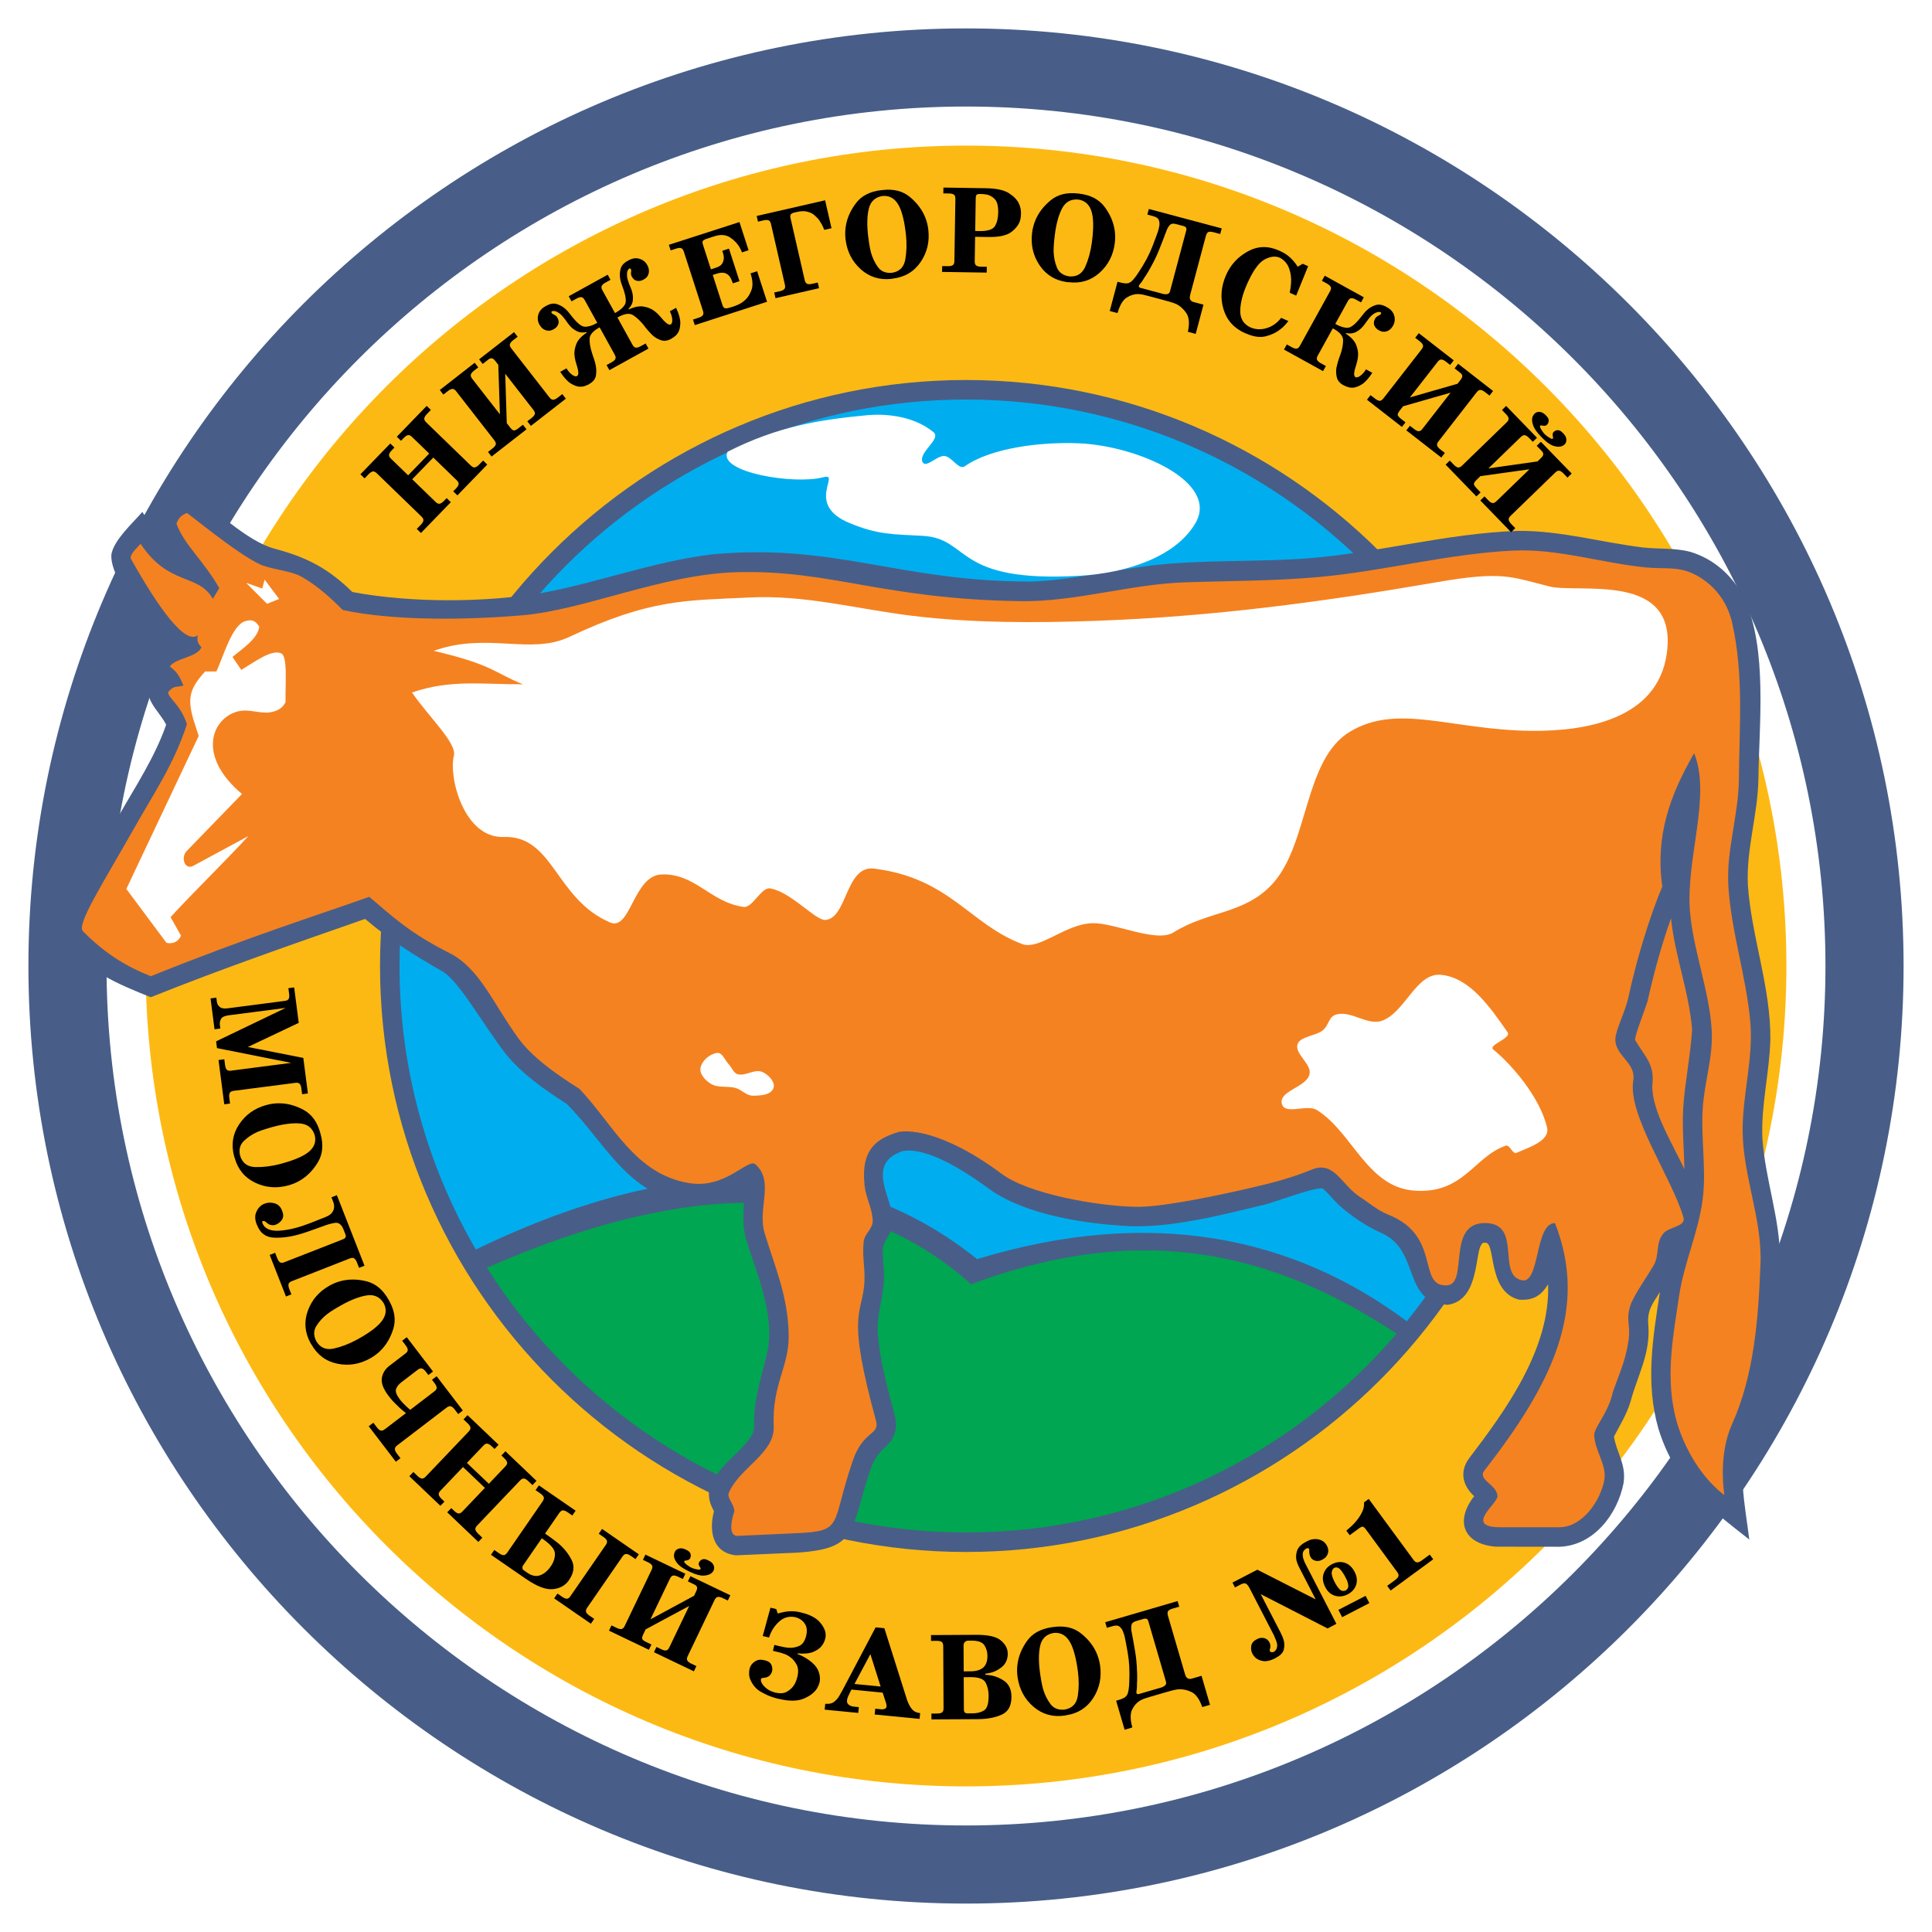 <?xml version="1.0" encoding="utf-8"?>
<!-- Generator: Adobe Illustrator 13.0.0, SVG Export Plug-In . SVG Version: 6.00 Build 14948)  -->
<!DOCTYPE svg PUBLIC "-//W3C//DTD SVG 1.0//EN" "http://www.w3.org/TR/2001/REC-SVG-20010904/DTD/svg10.dtd">
<svg version="1.0" id="Layer_1" xmlns="http://www.w3.org/2000/svg" xmlns:xlink="http://www.w3.org/1999/xlink" x="0px" y="0px"
	 width="192.756px" height="192.756px" viewBox="0 0 192.756 192.756" enable-background="new 0 0 192.756 192.756"
	 xml:space="preserve">
<g>
	<polygon fill-rule="evenodd" clip-rule="evenodd" fill="#FFFFFF" points="0,0 192.756,0 192.756,192.756 0,192.756 0,0 	"/>
	<path fill-rule="evenodd" clip-rule="evenodd" fill="#485E88" d="M96.378,2.834c51.521,0,93.543,42.021,93.543,93.543
		c0,51.521-42.021,93.544-93.543,93.544c-51.522,0-93.543-42.023-93.543-93.544C2.834,44.856,44.856,2.834,96.378,2.834
		L96.378,2.834z"/>
	<path fill-rule="evenodd" clip-rule="evenodd" fill="#FFFFFF" d="M96.378,10.63c47.229,0,85.748,38.52,85.748,85.748
		s-38.52,85.748-85.748,85.748S10.63,143.605,10.63,96.377S49.149,10.63,96.378,10.63L96.378,10.63z"/>
	<path fill-rule="evenodd" clip-rule="evenodd" fill="#FDB913" d="M96.378,14.527c45.081,0,81.851,36.769,81.851,81.85
		c0,45.082-36.77,81.851-81.851,81.851c-45.082,0-81.85-36.77-81.85-81.851C14.528,51.296,51.296,14.527,96.378,14.527
		L96.378,14.527z"/>
	<path fill-rule="evenodd" clip-rule="evenodd" fill="#485E88" d="M96.378,37.913c32.201,0,58.465,26.264,58.465,58.464
		s-26.264,58.464-58.465,58.464s-58.464-26.264-58.464-58.464S64.177,37.913,96.378,37.913L96.378,37.913z"/>
	<path fill-rule="evenodd" clip-rule="evenodd" fill="#00AEEF" d="M140.357,131.82c7.835-9.705,12.536-22.041,12.536-35.443
		c0-31.147-25.388-56.515-56.516-56.515S39.862,65.25,39.862,96.377c0,10.296,2.778,19.966,7.615,28.287
		c21.392-10.357,37.738-8.893,50.006,0.955C114.889,120.332,129.039,123.391,140.357,131.82L140.357,131.82z"/>
	<path fill-rule="evenodd" clip-rule="evenodd" fill="#00A651" d="M139.341,133.053c-11.132-7.273-24.132-11.74-42.463-4.924
		c-10.455-9.41-25.744-11.555-48.293-1.645c10.032,15.85,27.719,26.398,47.794,26.41
		C113.542,152.902,128.961,145.188,139.341,133.053L139.341,133.053z"/>
	<path fill-rule="evenodd" clip-rule="evenodd" fill="#485E88" d="M165.611,128.91c-0.753,1.188-1.287,1.82-1.159,3.275
		c0.237,2.854-1.078,5.049-1.772,7.648c-0.384,1.287-1.048,2.33-1.656,3.498c0.285,1.689,1.23,2.725,0.961,4.629
		c-0.606,3.125-2.986,6.238-6.381,6.361l-6.333-0.008c-3.186-0.221-4.185-2.492-2.193-5.035c-1.12-1.033-1.49-2.395-0.542-3.734
		c3.698-4.846,8.154-10.992,7.917-17.418c-0.714,1.195-1.548,1.641-2.899,1.541c-3.25-0.82-2.256-5.895-3.421-5.676
		c-1.177-0.203-0.126,5.674-3.691,6.193c-4.657-0.197-2.625-5.527-6.747-7.225c-1.373-0.598-3.014-1.727-4.115-2.732
		c-0.536-0.518-1.007-1.107-1.554-1.609c-0.426-0.365-4.891,1.336-5.776,1.551c-4.176,1.002-9.07,2.293-13.382,2.172
		c-4.345-0.193-10.413-1.076-14.047-3.631c-1.986-1.451-6.09-4.303-8.744-3.871c-2.14,0.713-2.295,2.123-1.67,4.143
		c0.406,1.281,0.867,2.561,0.423,3.904c-0.308,0.797-0.756,1.057-0.76,1.947c0.01,0.844,0.124,1.68,0.133,2.525
		c-0.001,1.873-0.704,3.588-0.638,5.461c0.179,2.857,0.986,5.67,1.715,8.43c0.303,1.258,0.015,2.229-0.926,3.105
		c-1.215,1.076-1.477,2.08-1.946,3.609c-1.524,5.182-1.341,6.551-6.799,6.943l-6.189,0.27c-2.36-0.26-2.697-2.479-2.188-4.398
		c-0.326-0.609-0.523-1.117-0.502-1.83c0.332-2.748,4.52-4.666,4.514-6.594c-0.091-2.824,0.75-4.906,1.338-7.564
		c0.729-3.695-1.117-7.781-2.172-11.242c-0.438-1.637-0.2-3.264-0.051-4.916c-1.425,0.9-2.917,1.318-4.572,1.43
		c-6.883-0.115-9.147-5.84-13.258-9.934c-2.205-1.406-4.401-2.939-6.071-4.98c-2.178-2.789-4.646-7.273-6.319-8.232
		c-2.822-1.618-5.199-3.087-7.712-5.234c-7.181,2.503-14.318,4.977-21.38,7.812c-3.235-1.295-6.438-2.597-8.443-5.532
		c-1.837-2.689,3.146-8.095,5.209-12.51c1.694-2.981,3.633-5.887,4.764-9.147c-0.708-1.464-2.771-2.891-1.238-4.57l-1.084-0.804
		c0.713-0.983,1.279-2.078,2.394-2.645c-1.863-1.718-5.809-6.724-5.528-9.019c0.274-1.423,2.124-3.086,3.078-4.193
		c0.672,0.971,1.307,1.997,2.056,2.91c-1.601-2.964,0.359-4.211,2.821-4.953c2.174,1.688,5.562,4.953,8.266,5.697
		c3.312,0.87,5.418,1.998,7.814,4.337c5.804,1.087,13.178,1.078,19.045,0.072c5.733-1.091,11.182-3.175,17.021-3.848
		c12.288-1.077,18.513,2.742,31.643,2.733c4.038-0.145,7.987-1.093,11.985-1.603c5.198-0.605,10.512-0.322,15.744-0.722
		c6.972-0.569,13.807-2.49,20.801-2.73c4.272-0.053,8.363,1.15,12.566,1.658c1.581,0.17,3.153,0.021,4.704,0.438
		c2.38,0.717,4.256,2.431,5.354,4.639c2.354,5.043,1.474,12.528,1.419,18.037c-0.065,3.546-1.229,7.014-1.053,10.552
		c0.361,5.196,2.291,10.193,2.245,15.421c-0.09,3.312-0.947,6.572-0.793,9.889c0.281,4.074,1.75,7.947,1.765,12.062
		c-0.138,5.801-0.657,11.801-3,17.182c-1.428,3.279-0.487,7.324-0.076,10.754c-4.171-3.289-7.4-5.643-9.075-11.092
		C164.159,137.982,164.899,133.459,165.611,128.91L165.611,128.91z"/>
	<path fill-rule="evenodd" clip-rule="evenodd" fill="#F58220" d="M168.054,116.656c-0.04-2.045-0.231-4.066-0.122-6.117
		c0.178-2.6,0.713-5.145,0.89-7.777c-0.285-3.783-1.723-7.375-2.104-11.145c-0.957,2.699-1.714,5.455-2.335,8.249
		c-0.115,0.482-1.376,3.65-1.24,3.91c0.987,1.678,1.966,2.4,1.711,4.5C164.766,110.822,167.02,114.385,168.054,116.656
		L168.054,116.656z"/>
	<path fill-rule="evenodd" clip-rule="evenodd" fill="#F58220" d="M8.297,92.927c-0.754-0.593,1.95-4.738,5.209-10.513
		c1.707-3.025,3.871-6.194,5.143-10.161c-0.651-2.006-1.924-2.626-1.866-3.212c0.604-0.673,0.666-0.428,1.52-0.642
		c-0.356-0.855-0.586-1.335-1.359-1.898c0.524-0.84,2.716-0.904,3.162-1.921c-0.427-0.428-0.467-0.739-0.364-1.2
		c-1.272,0.981-3.912-2.695-6.704-7.67c-0.032-0.499,0.562-0.956,0.989-1.456c2.82,4.252,5.724,2.907,7.209,5.489
		c0.213-0.356,0.427-0.713,0.641-1.07c-1.582-2.766-3.472-4.278-4.271-6.417c0.189-0.565,0.545-0.922,1.068-1.07
		c2.207,1.711,5.153,4.068,7.121,5.051c1.236,0.617,3.205,0.65,4.392,1.357c1.558,0.928,2.729,1.982,4.011,3.266
		c4.908,1.057,11.961,1.038,17.954,0.524c6.202-0.532,13.972-4.098,21.356-4.295c9.497-0.254,14.542,2.704,28.404,2.889
		c5.35,0.071,10.849-1.681,16.196-1.873c4.553-0.164,8.952-0.125,13.489-0.536c6.527-0.59,12.887-2.336,19.435-2.638
		c4.365-0.201,8.768,1.236,13.116,1.676c1.987,0.201,3.33-0.162,5.089,0.785c1.891,1.018,3.142,2.747,3.596,4.812
		c1.149,5.24,0.699,10.145,0.657,15.509c-0.028,3.6-1.271,7.104-1.05,10.696c0.284,4.592,1.787,8.983,2.188,13.567
		c0.318,3.633-0.797,7.262-0.765,10.91c0.039,4.436,1.951,8.742,1.781,13.174c-0.208,5.393-0.61,11.07-2.829,16.01
		c-0.955,2.123-1.087,4.67-0.783,7.094c-2.528-1.924-4.381-5.318-5.001-8.361c-0.8-3.922-0.09-7.574,0.497-11.533
		c0.484-3.268,1.936-6.35,2.35-9.627c0.375-2.971-0.182-5.996,0-8.984c0.175-2.869,1.074-5.154,0.89-8.021
		c-0.248-3.852-1.897-8.024-2.171-11.874c-0.37-5.194,2.146-11.369,0.427-15.617c-2.422,4.211-3.891,8.256-3.177,13.311
		c-1.16,2.708-2.564,7.219-3.328,10.814c-0.354,1.668-1.121,3.012-1.321,4.102c-0.345,1.881,2.069,2.533,1.752,4.42
		c-0.581,3.451,3.861,9.723,5.008,13.67c0.267,0.918-1.452,0.938-1.994,1.586c-0.833,0.998-0.348,2.098-0.997,3.227
		c-0.513,0.889-1.972,2.969-2.295,3.943c-0.497,1.494,0.046,1.988-0.197,3.545c-0.338,2.16-0.862,3.094-1.574,5.162
		c-0.448,2.055-1.851,3.48-1.844,4.229c0.016,1.535,1.269,2.971,1.008,4.484c-0.343,1.984-2.129,4.734-4.494,4.734h-5.884
		c-3.688,0-0.234-2.369-0.283-3.109c-0.08-1.205-2.042-1.607-1.299-2.561c6.832-8.756,10.368-16.188,7.038-24.672
		c-2.025-0.027-1.483,6.029-3.275,5.705c-2.579-0.465,0.039-5.627-3.628-5.711c-4.027-0.092-1.66,6.096-3.879,6.211
		c-3.002,0.158-0.51-4.906-5.798-7.025c-1.153-0.463-1.979-1.217-2.855-1.775c-1.844-1.174-2.577-3.654-4.795-2.76
		c-1.981,0.801-3.535,1.236-6.006,1.811c-4.717,1.094-9.333,1.963-11.586,1.918c-3.982-0.08-10.732-1.314-13.363-3.275
		c-5.986-4.463-9.594-4.43-10.447-4.152c-1.913,0.621-3.647,1.572-3.256,5.264c0.142,1.336,0.712,2.111,0.815,3.453
		c0.069,0.91-0.822,1.32-0.907,2.229c-0.165,1.754,0.233,2.779,0.037,4.484c-0.335,2.908-1.648,2.885,1.192,13.324
		c0.41,1.506-1.255,0.91-2.315,4.012c-2.204,6.447-0.847,7.006-5.559,7.221l-5.905,0.268c-0.89,0.039-0.734-1.312-0.349-2.443
		c0-0.721-0.758-1.342-0.556-1.836c1.014-2.469,4.608-3.967,4.485-6.633c-0.19-4.113,1.512-5.949,1.495-8.984
		c-0.022-3.963-1.384-6.924-2.404-10.32c-0.738-2.459,1.003-5.133-0.907-6.846c-0.75-0.674-2.944,2.463-6.602,1.869
		c-5.454-0.885-7.622-5.912-10.967-9.406c-2.491-1.568-4.772-3.229-6.083-5.035c-2.615-3.604-3.857-6.983-6.908-8.528
		c-4.03-2.04-5.632-3.618-7.979-5.596c-5.316,1.893-12.022,3.983-21.792,7.923C12.765,96.496,10.575,95.24,8.297,92.927
		L8.297,92.927z"/>
	<path fill-rule="evenodd" clip-rule="evenodd" fill="#FFFFFF" d="M18.06,93.352c-0.281,0.602-0.762,0.843-1.444,0.724
		c-1.337-1.795-2.674-3.59-4.011-5.385c2.407-5.089,4.813-10.179,7.22-15.269c-0.321-1.018-0.814-2.258-0.843-3.325
		c-0.031-1.185,0.498-2.029,1.485-3.104c0.374,0,0.749,0,1.123,0c0.722-1.554,1.551-4.625,2.886-5.021
		c0.602-0.179,0.979-0.103,1.394,0.552c-0.165,1.257-1.785,2.253-2.676,3.023c0.294,0.429,0.588,0.857,0.883,1.286
		c1.4-0.837,2.926-2.005,3.911-1.677c0.743,0.19,0.469,2.863,0.501,4.891c-0.361,0.751-1.003,0.938-1.685,1.045
		c-1.417,0.054-2.224-0.507-3.531,0.041c-2.286,0.957-3.418,4.483,0.871,8.085l-5.523,5.696c-0.612,0.631-0.187,1.927,0.66,1.47
		l5.496-2.966c-2.407,2.625-5.354,5.461-7.761,8.086C17.365,92.119,17.712,92.736,18.06,93.352L18.06,93.352z M24.558,58.153
		l2.086,2.089l1.203-0.482l-1.444-1.929l-0.241,0.884L24.558,58.153L24.558,58.153z M71.543,105.053
		c-0.735,0.098-1.516,0.762-1.652,1.49c-0.119,0.635,0.513,1.291,1.074,1.613c0.714,0.408,1.645,0.17,2.437,0.393
		c0.59,0.166,1.059,0.758,1.672,0.766c0.735,0.008,1.812-0.041,2.085-0.725c0.248-0.621-0.514-1.406-1.136-1.654
		c-0.745-0.297-1.613,0.428-2.395,0.248c-0.447-0.104-0.609-0.686-0.929-1.014C72.325,105.787,72.074,104.982,71.543,105.053
		L71.543,105.053z M127.894,110.133c-0.341-1.295,2.406-1.635,2.748-2.93c0.282-1.068-1.604-2.102-1.152-3.107
		c0.297-0.662,1.82-0.789,2.423-1.252c0.729-0.559,0.586-1.406,1.434-1.635c1.482-0.398,3.129,1.166,4.565,0.621
		c2.314-0.877,3.386-4.801,5.851-4.572c2.912,0.268,4.97,3.332,6.648,5.727c0.429,0.611-1.997,1.262-1.418,1.732
		c1.738,1.41,4.674,4.73,5.363,7.814c0.287,1.281-1.853,1.967-3.059,2.486c-0.392,0.168-0.66-0.846-1.063-0.711
		c-3.153,1.062-4.211,4.852-9.132,4.484c-4.71-0.352-6.156-5.812-9.706-8.035C130.379,110.117,128.199,111.293,127.894,110.133
		L127.894,110.133z M43.276,64.934c6.002,1.42,5.936,2.149,8.903,3.338c-4.047,0.019-7.237-0.508-11.074,0.82
		c1.676,2.436,4.497,5.062,4.18,6.305c-0.552,2.162,1.022,8.248,4.963,8.108c4.986-0.177,5.145,6.182,10.616,8.527
		c2.07,0.888,2.303-4.687,5.152-4.789c3.359-0.12,4.848,2.78,8.178,3.243c0.877,0.122,1.765-1.996,2.638-1.851
		c2.095,0.35,4.523,3.214,5.514,3.148c2.199-0.146,1.996-5.487,4.876-5.122c7.56,0.958,9.495,5.544,14.759,7.526
		c1.706,0.643,4.319-2.021,7.018-2.08c2.253-0.05,6.356,1.993,8.086,0.916c3.504-2.182,7.073-1.794,9.864-4.835
		c3.66-3.988,3.106-12.417,7.751-15.196c4.77-2.853,10.104-0.165,18.047-0.076c5.585,0.062,12.6-1.21,13.539-7.659
		c1.214-8.326-8.772-6.011-11.712-6.749c-3.856-0.967-4.665-1.559-11.268-0.415c-11.186,1.938-22.293,3.439-34.146,3.853
		c-5.906,0.206-12.183,0.215-18.078-0.499c-5.538-0.671-10.698-2.107-16.241-1.838c-6.314,0.307-9.92,0.101-18.019,3.926
		C52.89,65.394,48.626,63.021,43.276,64.934L43.276,64.934z M72.59,45.073c4.966-2.518,9.111-3.192,13.869-3.643
		c2.287-0.217,4.917,0.222,6.681,1.694c0.809,0.676-1.543,2.009-1.1,2.965c0.319,0.688,1.444-0.668,2.199-0.593
		c0.752,0.076,1.415,1.449,2.029,1.017c2.568-1.805,7.487-2.442,11.333-2.287c5.866,0.235,14.074,3.842,11.671,7.963
		c-1.997,3.423-6.984,4.986-11.501,5.252c-12.701,0.749-10.894-3.719-15.731-3.981c-3.034-0.164-4.462-0.111-7.273-1.271
		c-4.524-1.868-0.787-5.062-2.622-4.575C79.231,48.388,71.58,47.115,72.59,45.073L72.59,45.073z"/>
	<path fill-rule="evenodd" clip-rule="evenodd" d="M42.821,45.252l-1.716-1.66c-0.149-0.145-0.283-0.204-0.406-0.177
		c-0.122,0.024-0.258,0.113-0.406,0.268l-0.285,0.293l-0.416-0.404l0.084-0.089l2.893-2.986l0.419,0.404l-0.404,0.418
		c-0.144,0.148-0.229,0.285-0.251,0.411c-0.025,0.125,0.037,0.26,0.186,0.404l4.461,4.323c0.148,0.142,0.284,0.2,0.408,0.173
		c0.125-0.029,0.26-0.118,0.404-0.266l0.404-0.417l0.417,0.404l-0.084,0.088l-2.894,2.986l-0.418-0.404L45.5,48.73
		c0.148-0.155,0.235-0.293,0.256-0.417c0.022-0.122-0.042-0.256-0.19-0.398l-2.337-2.265l-2.102,2.168l2.337,2.265
		c0.148,0.144,0.285,0.2,0.41,0.173c0.126-0.029,0.26-0.118,0.402-0.264l0.285-0.295l0.418,0.407l-0.086,0.088L42,53.176
		l-0.418-0.404l0.406-0.417c0.148-0.155,0.233-0.293,0.256-0.417c0.02-0.122-0.044-0.256-0.19-0.398l-4.463-4.323
		c-0.146-0.144-0.282-0.202-0.404-0.177c-0.122,0.025-0.258,0.116-0.406,0.268l-0.406,0.419l-0.417-0.407l0.086-0.088l2.892-2.984
		l0.418,0.404l-0.284,0.293c-0.143,0.148-0.227,0.285-0.251,0.41c-0.025,0.126,0.037,0.262,0.185,0.404l1.716,1.663L42.821,45.252
		L42.821,45.252z"/>
	<path fill-rule="evenodd" clip-rule="evenodd" d="M47.361,36.194l0.356,0.459l-0.429,0.334c-0.163,0.125-0.266,0.25-0.307,0.371
		c-0.042,0.122,0.002,0.264,0.127,0.427l2.768,3.554l-0.161-4.941l-0.303-0.39c-0.117-0.151-0.229-0.235-0.334-0.258
		c-0.107-0.023-0.225,0.018-0.355,0.12l-0.567,0.441l-0.356-0.46l0.097-0.076l3.389-2.638l0.359,0.46l-0.46,0.356
		c-0.163,0.126-0.264,0.252-0.308,0.372c-0.041,0.122,0.002,0.264,0.128,0.427l3.818,4.902c0.126,0.163,0.253,0.239,0.381,0.229
		c0.128-0.012,0.272-0.08,0.435-0.206l0.46-0.359l0.357,0.46l-0.097,0.076l-3.391,2.638l-0.357-0.46l0.431-0.334
		c0.169-0.132,0.272-0.256,0.312-0.375c0.038-0.12-0.006-0.26-0.134-0.422l-2.813-3.614l0.155,4.932l0.365,0.47
		c0.095,0.121,0.194,0.206,0.295,0.248c0.099,0.041,0.27-0.031,0.512-0.219l0.439-0.342l0.357,0.459l-0.097,0.077l-3.389,2.638
		l-0.356-0.459l0.458-0.357c0.169-0.132,0.274-0.258,0.312-0.375c0.039-0.12-0.006-0.26-0.132-0.423l-3.816-4.903
		c-0.127-0.163-0.253-0.239-0.377-0.23c-0.124,0.006-0.272,0.076-0.441,0.208l-0.458,0.357l-0.357-0.458l0.097-0.076L47.361,36.194
		L47.361,36.194z"/>
	<path fill-rule="evenodd" clip-rule="evenodd" d="M60.631,27.408l0.28,0.509L60.402,28.2c-0.182,0.099-0.301,0.206-0.361,0.317
		c-0.06,0.114-0.039,0.262,0.06,0.442l1.256,2.274l0.064-0.035c0.462-0.255,0.775-0.534,0.938-0.837
		c0.163-0.301,0.07-0.912-0.276-1.832c-0.037-0.103-0.077-0.214-0.118-0.34c-0.039-0.124-0.07-0.254-0.091-0.394
		c-0.056-0.307-0.043-0.627,0.039-0.955c0.083-0.328,0.316-0.598,0.698-0.809l0.109-0.06c0.367-0.204,0.726-0.256,1.072-0.154
		c0.349,0.099,0.61,0.309,0.786,0.626c0.159,0.289,0.206,0.563,0.144,0.825c-0.064,0.26-0.21,0.456-0.441,0.582l-0.109,0.06
		c-0.021,0.013-0.046,0.025-0.072,0.036c-0.027,0.01-0.052,0.021-0.074,0.033c-0.163,0.062-0.338,0.07-0.522,0.027
		c-0.186-0.045-0.34-0.182-0.468-0.413c-0.033-0.058-0.056-0.118-0.068-0.175c-0.015-0.058-0.019-0.118-0.012-0.177
		c-0.002-0.017,0-0.037,0.002-0.058c0.004-0.021,0.004-0.04,0.004-0.058c0.012-0.045,0.019-0.09,0.017-0.136
		c-0.002-0.047-0.014-0.091-0.039-0.134c-0.021-0.037-0.043-0.058-0.072-0.066c-0.027-0.008-0.054-0.01-0.081-0.006
		c-0.128,0.109-0.202,0.25-0.221,0.419c-0.019,0.171-0.014,0.342,0.015,0.516c0.033,0.142,0.07,0.274,0.113,0.396
		c0.045,0.122,0.076,0.21,0.097,0.266c0.045,0.116,0.097,0.244,0.155,0.38c0.058,0.138,0.103,0.282,0.14,0.433
		c0.063,0.256,0.08,0.524,0.049,0.807c-0.033,0.283-0.175,0.553-0.427,0.815l0.029,0.053c0.582-0.264,1.079-0.356,1.493-0.278
		c0.415,0.077,0.757,0.215,1.027,0.415c0.161,0.118,0.301,0.242,0.423,0.367c0.122,0.126,0.225,0.241,0.31,0.345
		c0.031,0.039,0.064,0.078,0.099,0.115c0.035,0.037,0.068,0.076,0.099,0.116c0.12,0.13,0.244,0.243,0.372,0.338
		c0.128,0.095,0.256,0.122,0.383,0.079c0.109-0.107,0.151-0.289,0.124-0.542c-0.027-0.254-0.107-0.507-0.239-0.765l0.109-0.06
		l0.52-0.287c0.287,0.623,0.427,1.132,0.418,1.528c-0.008,0.394-0.076,0.703-0.208,0.928c-0.093,0.155-0.198,0.278-0.318,0.371
		c-0.117,0.095-0.218,0.165-0.305,0.212l-0.103,0.07c-0.359,0.189-0.691,0.229-1,0.122c-0.309-0.107-0.582-0.264-0.818-0.472
		c-0.12-0.113-0.231-0.227-0.33-0.343c-0.101-0.113-0.19-0.214-0.268-0.303c-0.054-0.063-0.105-0.125-0.151-0.186
		c-0.047-0.06-0.095-0.122-0.142-0.191c-0.334-0.417-0.683-0.747-1.048-0.99c-0.365-0.241-0.872-0.177-1.526,0.194
		c-0.006,0.004-0.014,0.008-0.02,0.012c-0.009,0.004-0.015,0.007-0.017,0.009c-0.004,0.002-0.011,0.004-0.017,0.008l1.501,2.721
		c0.099,0.179,0.212,0.274,0.34,0.285c0.128,0.008,0.283-0.035,0.462-0.136l0.509-0.281l0.283,0.51l-0.109,0.06l-3.791,2.093
		l-0.282-0.509l0.509-0.28c0.188-0.105,0.312-0.213,0.367-0.324c0.056-0.112,0.035-0.256-0.066-0.438l-1.501-2.718
		c-0.006,0.004-0.015,0.008-0.027,0.015c-0.011,0.006-0.023,0.012-0.037,0.02c-0.606,0.336-0.92,0.704-0.938,1.106
		c-0.019,0.4,0.066,0.88,0.25,1.438c0.01,0.033,0.019,0.062,0.027,0.084c0.008,0.025,0.016,0.052,0.025,0.084
		c0.043,0.128,0.09,0.271,0.144,0.429c0.056,0.159,0.101,0.322,0.138,0.491c0.089,0.365,0.107,0.732,0.056,1.099
		c-0.051,0.368-0.276,0.662-0.674,0.881l-0.101,0.07c-0.091,0.041-0.206,0.086-0.349,0.136c-0.142,0.052-0.303,0.074-0.484,0.07
		c-0.26-0.008-0.559-0.114-0.897-0.317c-0.338-0.205-0.695-0.594-1.068-1.17l0.107-0.06l0.52-0.287
		c0.146,0.248,0.32,0.452,0.522,0.61c0.2,0.157,0.373,0.215,0.518,0.171c0.109-0.079,0.155-0.198,0.14-0.359
		c-0.012-0.163-0.041-0.326-0.084-0.491c-0.019-0.048-0.033-0.095-0.045-0.145s-0.029-0.097-0.045-0.145
		c-0.041-0.128-0.084-0.276-0.125-0.445c-0.042-0.171-0.07-0.355-0.087-0.555c-0.024-0.334,0.042-0.697,0.196-1.091
		c0.157-0.392,0.501-0.763,1.033-1.114l-0.031-0.054c-0.354,0.075-0.66,0.05-0.916-0.072c-0.258-0.124-0.476-0.28-0.658-0.472
		c-0.107-0.109-0.205-0.227-0.291-0.349c-0.087-0.122-0.165-0.233-0.239-0.334c-0.037-0.045-0.093-0.12-0.173-0.223
		c-0.08-0.101-0.171-0.204-0.276-0.305c-0.13-0.118-0.274-0.212-0.431-0.285c-0.159-0.074-0.318-0.084-0.479-0.033
		c-0.004,0.01-0.008,0.018-0.016,0.022c-0.006,0.022-0.01,0.043-0.013,0.064c-0.004,0.021,0.002,0.045,0.019,0.074
		c0.021,0.035,0.048,0.066,0.085,0.086c0.035,0.023,0.074,0.047,0.115,0.07c0.023,0.008,0.045,0.017,0.066,0.029
		s0.037,0.023,0.054,0.033c0.052,0.029,0.099,0.062,0.143,0.105c0.043,0.043,0.08,0.093,0.111,0.151
		c0.127,0.231,0.161,0.437,0.099,0.616c-0.06,0.18-0.161,0.322-0.299,0.427c-0.023,0.012-0.045,0.027-0.068,0.045
		c-0.022,0.017-0.045,0.031-0.068,0.044l-0.107,0.06c-0.225,0.124-0.466,0.144-0.724,0.06c-0.258-0.083-0.466-0.27-0.627-0.559
		c-0.175-0.318-0.212-0.65-0.111-0.997c0.099-0.348,0.334-0.623,0.701-0.827l0.109-0.06c0.381-0.21,0.734-0.265,1.056-0.159
		s0.598,0.262,0.83,0.474c0.107,0.093,0.202,0.188,0.284,0.289c0.085,0.099,0.159,0.192,0.225,0.278
		c0.594,0.784,1.062,1.188,1.405,1.21c0.343,0.023,0.745-0.093,1.207-0.349l0.066-0.035l-1.256-2.275
		c-0.101-0.182-0.212-0.276-0.336-0.289c-0.124-0.012-0.28,0.036-0.468,0.139l-0.51,0.28l-0.28-0.509l0.107-0.06L60.631,27.408
		L60.631,27.408z"/>
	<path fill-rule="evenodd" clip-rule="evenodd" d="M74.026,25.183c-0.022-0.07-0.05-0.14-0.081-0.208
		c-0.031-0.068-0.066-0.136-0.103-0.2c-0.227-0.431-0.555-0.788-0.986-1.075c-0.429-0.287-0.955-0.328-1.576-0.128l-0.765,0.248
		c-0.008,0.002-0.012,0.004-0.017,0.004c-0.004,0.002-0.01,0.004-0.019,0.006c-0.126,0.042-0.231,0.095-0.317,0.161
		c-0.087,0.068-0.097,0.208-0.029,0.418l0.796,2.463l0.505-0.166c0.33-0.105,0.546-0.258,0.647-0.456
		c0.099-0.196,0.144-0.394,0.134-0.588c-0.008-0.076-0.019-0.148-0.031-0.219c-0.014-0.07-0.031-0.136-0.052-0.198l-0.072-0.223
		l0.117-0.039l0.553-0.18l1.05,3.25l-0.117,0.039l-0.553,0.178l-0.053-0.163c-0.126-0.394-0.316-0.658-0.567-0.792
		c-0.251-0.136-0.575-0.14-0.967-0.015l-0.412,0.134l0.978,3.025c0.045,0.143,0.117,0.235,0.214,0.283
		c0.097,0.045,0.303,0.019,0.617-0.083l0.354-0.114c0.101-0.033,0.256-0.099,0.462-0.195c0.208-0.097,0.413-0.24,0.613-0.425
		c0.268-0.244,0.479-0.578,0.631-1.004c0.152-0.425,0.12-0.976-0.099-1.652L75,27.235l0.542-0.175l0.986,3.05l-0.118,0.037
		l-7.091,2.289l-0.18-0.552l0.555-0.18c0.204-0.066,0.344-0.148,0.42-0.246c0.077-0.099,0.083-0.245,0.021-0.443l-1.91-5.911
		c-0.064-0.196-0.155-0.312-0.274-0.347c-0.119-0.035-0.282-0.021-0.486,0.045l-0.553,0.179l-0.18-0.553l0.118-0.039l6.926-2.235
		l0.909,2.813l-0.12,0.039L74.026,25.183L74.026,25.183z"/>
	<path fill-rule="evenodd" clip-rule="evenodd" d="M82.321,19.983l0.64,2.786l-0.122,0.027l-0.602,0.138
		c-0.087-0.225-0.171-0.415-0.258-0.569c-0.086-0.152-0.167-0.28-0.239-0.383c-0.066-0.095-0.128-0.171-0.188-0.229
		c-0.06-0.06-0.111-0.109-0.154-0.149c-0.033-0.035-0.081-0.082-0.145-0.138c-0.064-0.058-0.145-0.114-0.241-0.167
		c-0.157-0.091-0.357-0.161-0.6-0.207c-0.244-0.045-0.555-0.024-0.932,0.062l-0.229,0.052c-0.169,0.039-0.285,0.099-0.347,0.181
		s-0.074,0.196-0.041,0.34l1.425,6.225c0.045,0.2,0.13,0.324,0.25,0.367c0.12,0.045,0.28,0.043,0.482-0.002l0.567-0.13l0.13,0.567
		l-0.122,0.027l-4.222,0.967l-0.13-0.565l0.567-0.13c0.208-0.049,0.354-0.117,0.441-0.21c0.084-0.09,0.103-0.237,0.058-0.437
		l-1.388-6.057c-0.045-0.2-0.128-0.324-0.243-0.37c-0.116-0.045-0.279-0.043-0.487,0.004l-0.567,0.13l-0.13-0.567l0.12-0.027
		L82.321,19.983L82.321,19.983z"/>
	<path fill-rule="evenodd" clip-rule="evenodd" d="M84.363,23.89c-0.025-0.198-0.038-0.4-0.037-0.606
		c0-0.208,0.016-0.423,0.047-0.641c0.115-0.821,0.452-1.603,1.006-2.347c0.553-0.745,1.39-1.184,2.512-1.32l0.124-0.014
		c1.122-0.136,2.04,0.091,2.755,0.681c0.716,0.592,1.229,1.271,1.537,2.04c0.084,0.207,0.15,0.411,0.2,0.61
		c0.049,0.202,0.084,0.402,0.109,0.598c0.146,1.205-0.107,2.286-0.761,3.247c-0.652,0.959-1.576,1.512-2.772,1.656l-0.12,0.027
		c-1.198,0.136-2.228-0.184-3.089-0.959C85.013,26.082,84.507,25.092,84.363,23.89L84.363,23.89z M86.622,23.615
		c0.027,0.212,0.06,0.452,0.101,0.718c0.039,0.264,0.093,0.534,0.159,0.809c0.151,0.555,0.384,1.052,0.699,1.493
		c0.313,0.439,0.78,0.633,1.398,0.584c0.757-0.116,1.205-0.557,1.34-1.322c0.136-0.763,0.159-1.584,0.07-2.462
		c-0.006-0.042-0.01-0.085-0.017-0.13c-0.004-0.045-0.01-0.091-0.017-0.141c-0.163-1.342-0.429-2.295-0.8-2.856
		c-0.371-0.563-0.875-0.812-1.505-0.753c-0.734,0.114-1.19,0.535-1.367,1.262C86.504,21.544,86.485,22.477,86.622,23.615
		L86.622,23.615z"/>
	<path fill-rule="evenodd" clip-rule="evenodd" d="M97.249,26.078c-0.002,0.206,0.05,0.346,0.155,0.417
		c0.105,0.072,0.262,0.109,0.468,0.113l0.582,0.008l-0.009,0.582l-0.123-0.002l-4.332-0.068l0.008-0.582l0.581,0.01
		c0.215,0.002,0.376-0.029,0.479-0.099c0.105-0.068,0.159-0.204,0.161-0.411l0.099-6.212c0.004-0.207-0.045-0.344-0.148-0.417
		c-0.101-0.072-0.26-0.109-0.474-0.114l-0.582-0.008l0.01-0.582l0.124,0.002l4.106,0.064c1.048,0.016,1.819,0.183,2.312,0.501
		c0.495,0.317,0.825,0.664,0.994,1.037c0.086,0.184,0.144,0.361,0.169,0.535c0.026,0.173,0.039,0.33,0.037,0.47
		c-0.002,0.107-0.011,0.22-0.024,0.34c-0.015,0.12-0.04,0.237-0.072,0.353c-0.133,0.419-0.428,0.801-0.885,1.143
		c-0.46,0.342-1.226,0.507-2.298,0.489l-1.299-0.021L97.249,26.078L97.249,26.078z M97.729,23.054
		c0.817,0.013,1.33-0.153,1.537-0.495c0.208-0.345,0.315-0.792,0.325-1.345c0.011-0.652-0.103-1.1-0.338-1.343
		c-0.235-0.241-0.497-0.394-0.786-0.458c-0.104-0.019-0.212-0.031-0.319-0.041s-0.206-0.017-0.297-0.017
		c-0.017-0.002-0.035-0.002-0.056-0.002c-0.021,0-0.039,0-0.056,0c-0.182,0.004-0.293,0.043-0.33,0.118
		c-0.04,0.074-0.058,0.169-0.06,0.285l-0.053,3.29L97.729,23.054L97.729,23.054z"/>
	<path fill-rule="evenodd" clip-rule="evenodd" d="M102.971,23.238c0.022-0.196,0.06-0.396,0.109-0.596
		c0.049-0.202,0.115-0.406,0.197-0.612c0.31-0.769,0.823-1.448,1.537-2.038c0.716-0.592,1.635-0.819,2.757-0.683l0.122,0.014
		c1.122,0.136,1.962,0.576,2.514,1.32c0.556,0.745,0.89,1.526,1.007,2.347c0.031,0.219,0.048,0.434,0.048,0.642
		c0,0.206-0.013,0.408-0.037,0.606c-0.145,1.203-0.65,2.194-1.512,2.97c-0.862,0.776-1.892,1.093-3.088,0.947l-0.124-0.002
		c-1.196-0.153-2.117-0.709-2.771-1.669C103.078,25.525,102.824,24.442,102.971,23.238L102.971,23.238z M105.23,23.512
		c-0.026,0.212-0.051,0.454-0.076,0.72c-0.022,0.268-0.035,0.542-0.037,0.825c0.015,0.575,0.122,1.114,0.322,1.615
		c0.202,0.503,0.608,0.802,1.219,0.901c0.765,0.068,1.304-0.254,1.619-0.963c0.313-0.709,0.532-1.501,0.653-2.376
		c0.006-0.041,0.011-0.084,0.017-0.127c0.007-0.045,0.011-0.093,0.017-0.143c0.163-1.342,0.132-2.331-0.095-2.966
		c-0.227-0.633-0.654-0.996-1.283-1.089c-0.74-0.066-1.282,0.235-1.629,0.899C105.61,21.473,105.367,22.374,105.23,23.512
		L105.23,23.512z"/>
	<path fill-rule="evenodd" clip-rule="evenodd" d="M118.515,33.104c0.178-0.831,0.124-1.456-0.16-1.875
		c-0.287-0.417-0.638-0.724-1.054-0.92c-0.203-0.079-0.4-0.146-0.595-0.202c-0.193-0.056-0.375-0.107-0.542-0.15
		c-0.039-0.013-0.076-0.021-0.107-0.029c-0.033-0.008-0.064-0.019-0.095-0.027l-1.363-0.363c-0.009-0.002-0.019-0.004-0.031-0.006
		c-0.013-0.004-0.022-0.006-0.029-0.009c-0.136-0.037-0.288-0.074-0.457-0.115c-0.167-0.041-0.345-0.064-0.53-0.07
		c-0.375-0.006-0.753,0.109-1.139,0.351c-0.384,0.239-0.687,0.75-0.913,1.534l-0.124-0.019l-0.656-0.175l0.775-2.918l0.265,0.07
		c0.325,0.086,0.583,0.113,0.771,0.079c0.19-0.035,0.387-0.18,0.59-0.433c0.075-0.083,0.147-0.176,0.224-0.281
		c0.074-0.103,0.154-0.221,0.238-0.351c0.611-0.914,1.069-1.768,1.374-2.562c0.306-0.794,0.482-1.264,0.53-1.415
		c0.021-0.045,0.037-0.093,0.05-0.14c0.014-0.047,0.026-0.095,0.039-0.142c0.006-0.025,0.012-0.05,0.019-0.072
		c0.006-0.025,0.012-0.047,0.019-0.072c-0.002-0.019-0.002-0.039,0.004-0.062c0.006-0.025,0.015-0.049,0.021-0.072
		c0.009-0.033,0.015-0.062,0.017-0.093c0.004-0.029,0.01-0.058,0.019-0.091c0.022-0.181,0.002-0.356-0.063-0.528
		c-0.066-0.171-0.25-0.297-0.553-0.377l-0.586-0.157l0.148-0.563l0.119,0.033l7.153,1.904l-0.151,0.561l-0.657-0.175
		c-0.295-0.078-0.487-0.074-0.58,0.012c-0.091,0.087-0.154,0.198-0.189,0.334l-1.573,5.907c-0.002,0.008-0.005,0.015-0.005,0.019
		c-0.002,0.004-0.002,0.008-0.004,0.017c-0.004,0.017-0.002,0.025,0.004,0.027c-0.004,0.017-0.008,0.033-0.012,0.049
		c-0.005,0.015-0.009,0.035-0.015,0.06c-0.019,0.132,0.006,0.246,0.074,0.34c0.07,0.095,0.163,0.159,0.282,0.19l1.005,0.268
		l-0.775,2.917l-0.12-0.031L118.515,33.104L118.515,33.104z M118.35,22.997c0.035-0.136,0.027-0.235-0.024-0.295
		c-0.052-0.062-0.117-0.105-0.194-0.136c-0.016-0.004-0.034-0.008-0.053-0.015c-0.021-0.004-0.039-0.008-0.056-0.012l-0.716-0.191
		c-0.272-0.072-0.473-0.033-0.603,0.115c-0.128,0.148-0.233,0.324-0.312,0.526c-0.006,0.023-0.014,0.045-0.024,0.07
		c-0.011,0.022-0.019,0.045-0.024,0.07c-0.007,0.015-0.011,0.029-0.019,0.04c-0.007,0.01-0.013,0.024-0.017,0.041
		c-0.003,0.006-0.005,0.015-0.007,0.023c-0.004,0.016-0.01,0.033-0.021,0.053c-0.008,0.019-0.019,0.043-0.026,0.074
		c-0.017,0.031-0.027,0.058-0.035,0.081c-0.007,0.025-0.017,0.047-0.031,0.07c-0.002,0.008-0.004,0.014-0.006,0.023
		c-0.002,0.008-0.004,0.016-0.006,0.024c-0.009,0.031-0.02,0.066-0.033,0.099c-0.013,0.035-0.033,0.084-0.058,0.146
		c-0.057,0.146-0.196,0.507-0.424,1.084c-0.225,0.576-0.516,1.178-0.872,1.809c-0.068,0.128-0.136,0.25-0.206,0.367
		c-0.07,0.12-0.143,0.237-0.215,0.353c-0.045,0.074-0.082,0.13-0.109,0.169c-0.028,0.042-0.054,0.074-0.078,0.101
		c-0.002,0.008-0.004,0.015-0.006,0.019c0,0.004-0.002,0.01-0.004,0.019c-0.011,0.006-0.019,0.013-0.025,0.019
		c-0.006,0.006-0.01,0.019-0.015,0.035c-0.06,0.095-0.119,0.188-0.177,0.278s-0.124,0.175-0.194,0.25
		c-0.002,0.008-0.008,0.017-0.021,0.027c-0.01,0.01-0.022,0.024-0.037,0.047c-0.01,0.006-0.021,0.019-0.028,0.037
		c-0.011,0.019-0.017,0.038-0.021,0.052c-0.01,0.006-0.016,0.015-0.02,0.027c-0.005,0.012-0.007,0.023-0.009,0.031
		c-0.011,0.04-0.006,0.072,0.013,0.099s0.043,0.047,0.072,0.064c0.014,0.012,0.026,0.021,0.039,0.023
		c0.012,0.004,0.022,0.006,0.028,0.008l2.248,0.598c0.025,0.006,0.05,0.013,0.072,0.019c0.024,0.006,0.05,0.011,0.076,0.008
		c0.113,0.021,0.226,0.015,0.337-0.019c0.113-0.035,0.189-0.132,0.23-0.291L118.35,22.997L118.35,22.997z"/>
	<path fill-rule="evenodd" clip-rule="evenodd" d="M128.547,32.032c-0.102,0.126-0.219,0.264-0.353,0.413
		c-0.134,0.148-0.287,0.287-0.462,0.417c-0.393,0.313-0.873,0.544-1.442,0.688c-0.569,0.145-1.223,0.054-1.963-0.274l-0.118-0.039
		c-1.113-0.503-1.831-1.31-2.152-2.424c-0.324-1.114-0.231-2.244,0.276-3.389c0.447-1.01,1.165-1.79,2.15-2.336
		c0.988-0.546,2.02-0.58,3.098-0.101l0.114,0.049c0.21,0.093,0.403,0.198,0.579,0.312s0.339,0.244,0.489,0.392
		c0.128,0.12,0.249,0.252,0.367,0.394c0.117,0.143,0.232,0.301,0.344,0.477l0.495-0.295l0.113,0.049l0.43,0.192l-1.192,2.935
		l-0.113-0.05l-0.532-0.235c0.143-0.706,0.178-1.285,0.109-1.739c-0.07-0.456-0.191-0.821-0.367-1.097
		c-0.107-0.165-0.228-0.301-0.354-0.406c-0.128-0.107-0.256-0.194-0.38-0.258c-0.46-0.186-0.974-0.12-1.543,0.196
		c-0.569,0.318-1.143,1.128-1.72,2.432c-0.436,0.982-0.662,1.864-0.681,2.65c-0.019,0.786,0.321,1.347,1.021,1.683
		c0.534,0.219,1.079,0.24,1.636,0.062c0.557-0.175,1.033-0.516,1.427-1.019l0.114,0.051L128.547,32.032L128.547,32.032z"/>
	<path fill-rule="evenodd" clip-rule="evenodd" d="M136.07,29.661l-0.28,0.509l-0.51-0.28c-0.179-0.101-0.334-0.145-0.462-0.136
		c-0.128,0.01-0.241,0.105-0.34,0.284l-1.256,2.275l0.063,0.037c0.462,0.256,0.864,0.372,1.206,0.349
		c0.343-0.022,0.812-0.427,1.405-1.21c0.065-0.087,0.14-0.18,0.225-0.281c0.082-0.099,0.178-0.194,0.284-0.287
		c0.231-0.212,0.508-0.371,0.83-0.477c0.321-0.103,0.674-0.051,1.056,0.161l0.109,0.06c0.367,0.202,0.602,0.478,0.701,0.825
		c0.101,0.349,0.063,0.681-0.111,0.998c-0.161,0.289-0.367,0.477-0.621,0.563c-0.256,0.084-0.499,0.064-0.73-0.063l-0.106-0.06
		c-0.015-0.008-0.031-0.017-0.05-0.027c-0.017-0.01-0.035-0.025-0.054-0.043c-0.15-0.103-0.26-0.245-0.328-0.429
		c-0.067-0.184-0.037-0.396,0.095-0.633c0.033-0.058,0.07-0.107,0.111-0.151c0.044-0.043,0.091-0.078,0.143-0.105
		c0.017-0.01,0.033-0.021,0.054-0.033c0.022-0.013,0.043-0.023,0.066-0.029c0.041-0.024,0.08-0.047,0.115-0.07
		c0.037-0.023,0.063-0.052,0.084-0.087c0.017-0.029,0.023-0.056,0.023-0.08c0-0.025-0.007-0.043-0.017-0.058
		c-0.009-0.004-0.013-0.013-0.017-0.023c-0.021-0.012-0.043-0.021-0.066-0.022c-0.021-0.004-0.045-0.006-0.069-0.013
		c-0.145-0.012-0.32,0.042-0.528,0.163c-0.208,0.12-0.439,0.359-0.693,0.718c-0.074,0.101-0.154,0.212-0.241,0.334
		c-0.086,0.122-0.184,0.237-0.291,0.349c-0.181,0.192-0.399,0.349-0.655,0.47c-0.258,0.124-0.563,0.148-0.918,0.074l-0.029,0.054
		c0.532,0.351,0.875,0.722,1.031,1.114c0.155,0.392,0.221,0.757,0.196,1.091c-0.017,0.2-0.045,0.384-0.087,0.553
		c-0.041,0.171-0.084,0.32-0.125,0.448c-0.017,0.047-0.031,0.095-0.046,0.145c-0.013,0.049-0.026,0.097-0.043,0.144
		c-0.05,0.171-0.079,0.336-0.091,0.495c-0.013,0.159,0.035,0.28,0.138,0.365c0.148,0.037,0.324-0.025,0.524-0.184
		c0.202-0.157,0.375-0.361,0.521-0.608l0.107,0.06l0.521,0.287c-0.375,0.576-0.732,0.965-1.07,1.169s-0.637,0.309-0.897,0.318
		c-0.181,0.004-0.342-0.021-0.484-0.07c-0.141-0.049-0.256-0.099-0.342-0.146l-0.114-0.049c-0.351-0.202-0.562-0.464-0.635-0.782
		c-0.074-0.32-0.087-0.633-0.037-0.947c0.033-0.161,0.07-0.313,0.113-0.46s0.08-0.276,0.115-0.388
		c0.025-0.081,0.05-0.157,0.076-0.227c0.025-0.072,0.054-0.145,0.087-0.221c0.176-0.507,0.269-0.978,0.278-1.415
		c0.011-0.438-0.315-0.833-0.976-1.19c-0.008-0.004-0.015-0.008-0.022-0.012c-0.006-0.004-0.013-0.006-0.017-0.008
		c-0.002-0.002-0.008-0.004-0.015-0.009l-1.501,2.719c-0.102,0.182-0.12,0.328-0.06,0.441c0.06,0.113,0.179,0.218,0.36,0.317
		l0.51,0.283l-0.282,0.509l-0.107-0.06l-3.791-2.094l0.28-0.509l0.51,0.28c0.188,0.104,0.342,0.151,0.468,0.138
		c0.124-0.012,0.235-0.107,0.334-0.289l3.003-5.437c0.102-0.182,0.122-0.326,0.066-0.438c-0.058-0.111-0.18-0.218-0.367-0.324
		l-0.51-0.28l0.283-0.509l0.107,0.06L136.07,29.661L136.07,29.661z"/>
	<path fill-rule="evenodd" clip-rule="evenodd" d="M145.04,35.951l-0.356,0.46l-0.432-0.334c-0.162-0.128-0.307-0.196-0.435-0.206
		c-0.128-0.011-0.256,0.066-0.382,0.229l-2.768,3.553l4.752-1.367l0.303-0.39c0.118-0.151,0.173-0.281,0.167-0.388
		c-0.004-0.107-0.072-0.212-0.202-0.313l-0.564-0.441l0.356-0.46l0.097,0.077l3.389,2.638l-0.356,0.46l-0.458-0.359
		c-0.163-0.125-0.31-0.194-0.438-0.204s-0.254,0.064-0.382,0.227l-3.815,4.903c-0.128,0.163-0.169,0.305-0.128,0.427
		c0.042,0.122,0.145,0.246,0.308,0.371l0.458,0.357l-0.356,0.46l-0.098-0.076l-3.391-2.638l0.359-0.458l0.429,0.334
		c0.169,0.132,0.315,0.202,0.441,0.208c0.124,0.008,0.249-0.068,0.375-0.231l2.813-3.613l-4.741,1.357l-0.365,0.47
		c-0.097,0.124-0.152,0.239-0.169,0.347s0.097,0.256,0.338,0.443l0.439,0.343l-0.359,0.458l-0.097-0.077l-3.389-2.638l0.356-0.458
		l0.46,0.357c0.17,0.132,0.316,0.202,0.439,0.21c0.126,0.008,0.252-0.07,0.378-0.233l3.815-4.902
		c0.128-0.163,0.171-0.303,0.134-0.423c-0.039-0.118-0.143-0.243-0.312-0.375l-0.46-0.356l0.357-0.458l0.099,0.074L145.04,35.951
		L145.04,35.951z"/>
	<path fill-rule="evenodd" clip-rule="evenodd" d="M153.346,43.675l-0.419,0.404l-0.38-0.392c-0.142-0.146-0.275-0.235-0.401-0.264
		c-0.126-0.027-0.262,0.029-0.41,0.173l-3.234,3.135l4.895-0.693l0.354-0.344c0.136-0.132,0.21-0.251,0.221-0.361
		c0.01-0.107-0.041-0.221-0.157-0.338l-0.499-0.516l0.417-0.404l0.086,0.089l2.989,3.083l-0.419,0.404l-0.404-0.417
		c-0.143-0.148-0.278-0.237-0.402-0.266c-0.126-0.027-0.262,0.031-0.41,0.173l-4.461,4.323c-0.148,0.145-0.211,0.278-0.186,0.404
		c0.024,0.126,0.107,0.262,0.251,0.411l0.404,0.418l-0.416,0.404l-0.087-0.088l-2.988-3.083l0.418-0.406l0.38,0.392
		c0.148,0.155,0.284,0.244,0.406,0.27c0.122,0.025,0.258-0.035,0.404-0.179l3.29-3.185l-4.886,0.683l-0.428,0.415
		c-0.111,0.109-0.184,0.217-0.214,0.32c-0.031,0.105,0.06,0.266,0.272,0.487l0.387,0.4l-0.418,0.404l-0.085-0.089l-2.988-3.085
		l0.416-0.404l0.407,0.418c0.148,0.153,0.284,0.244,0.406,0.268c0.121,0.025,0.258-0.033,0.406-0.177l4.461-4.323
		c0.148-0.142,0.21-0.276,0.189-0.398c-0.021-0.124-0.106-0.262-0.256-0.417l-0.404-0.417l0.417-0.406l0.087,0.091L153.346,43.675
		L153.346,43.675z M153.75,43.559c-0.415-0.427-0.675-0.79-0.779-1.089c-0.107-0.299-0.141-0.548-0.104-0.747
		c0.021-0.109,0.056-0.207,0.111-0.287c0.054-0.081,0.101-0.143,0.143-0.182c0.123-0.12,0.288-0.173,0.492-0.159
		c0.202,0.015,0.396,0.118,0.582,0.307l0.085,0.089c0.15,0.154,0.227,0.297,0.234,0.429c0.007,0.13-0.021,0.241-0.08,0.334
		c-0.019,0.029-0.035,0.056-0.054,0.079s-0.035,0.043-0.054,0.06c-0.028,0.029-0.065,0.052-0.109,0.064
		c-0.045,0.015-0.087,0.025-0.128,0.029c-0.024,0-0.051-0.002-0.082-0.006c-0.033-0.002-0.07-0.008-0.109-0.015
		c-0.048-0.012-0.093-0.021-0.136-0.022c-0.044-0.004-0.075,0.002-0.093,0.021c-0.042,0.04-0.031,0.122,0.026,0.25
		c0.06,0.126,0.138,0.251,0.235,0.375c0.022,0.035,0.049,0.07,0.076,0.105c0.029,0.035,0.058,0.068,0.087,0.099
		c0.034,0.035,0.069,0.068,0.106,0.101c0.04,0.033,0.081,0.068,0.126,0.103c0.122,0.089,0.241,0.165,0.359,0.229
		c0.119,0.064,0.2,0.074,0.241,0.035c0.019-0.019,0.026-0.043,0.026-0.079c0-0.035-0.002-0.074-0.006-0.115
		c-0.006-0.004-0.011-0.012-0.013-0.021c-0.004-0.01-0.004-0.019-0.004-0.031c-0.013-0.035-0.019-0.07-0.021-0.101
		c-0.002-0.033-0.004-0.06-0.004-0.083c0.008-0.041,0.019-0.084,0.032-0.127c0.017-0.043,0.04-0.079,0.068-0.107
		c0.019-0.019,0.039-0.035,0.062-0.051c0.022-0.019,0.049-0.036,0.08-0.052c0.093-0.058,0.206-0.081,0.336-0.07
		c0.132,0.012,0.272,0.095,0.421,0.248l0.087,0.089c0.184,0.189,0.28,0.388,0.288,0.592c0.009,0.204-0.049,0.367-0.173,0.486
		c-0.043,0.042-0.089,0.077-0.139,0.107c-0.049,0.031-0.111,0.058-0.181,0.081c-0.204,0.072-0.473,0.058-0.805-0.047
		c-0.33-0.105-0.714-0.382-1.151-0.831L153.75,43.559L153.75,43.559z"/>
	<path fill-rule="evenodd" clip-rule="evenodd" d="M24.728,104.457l5.532,1.092l0.017,0.121l0.444,3.424l-0.577,0.076l-0.076-0.576
		c-0.026-0.205-0.08-0.357-0.165-0.453c-0.083-0.098-0.228-0.133-0.432-0.105l-6.16,0.797c-0.206,0.027-0.336,0.1-0.391,0.215
		s-0.069,0.273-0.043,0.48l0.074,0.574l-0.575,0.076l-0.017-0.123l-0.557-4.295l0.578-0.076l0.074,0.578
		c0.028,0.213,0.084,0.365,0.167,0.459c0.083,0.094,0.226,0.127,0.43,0.1l6.001-0.779l-7.403-1.473l-0.017-0.121l-0.07-0.553
		l6.941-3.336l-5.657,0.734c-0.411,0.055-0.666,0.162-0.771,0.324c-0.103,0.164-0.151,0.334-0.145,0.506
		c-0.003,0.043-0.003,0.084,0.003,0.119c0.004,0.037,0.008,0.072,0.013,0.104l0.036,0.271l-0.577,0.074l-0.017-0.123l-0.383-2.957
		l0.577-0.074l0.034,0.258c0.006,0.049,0.013,0.096,0.019,0.146c0.007,0.049,0.017,0.098,0.032,0.146
		c0.043,0.152,0.143,0.285,0.294,0.404c0.153,0.117,0.417,0.152,0.794,0.104l5.657-0.736c0.204-0.025,0.336-0.096,0.391-0.205
		c0.058-0.111,0.071-0.273,0.043-0.486l-0.074-0.578l0.575-0.072l0.017,0.121l0.442,3.412L24.728,104.457L24.728,104.457z"/>
	<path fill-rule="evenodd" clip-rule="evenodd" d="M26.568,110.25c0.191-0.055,0.39-0.094,0.596-0.127
		c0.204-0.031,0.418-0.047,0.641-0.047c0.829-0.006,1.651,0.209,2.469,0.648c0.818,0.438,1.377,1.201,1.676,2.291l0.033,0.119
		c0.301,1.09,0.211,2.031-0.267,2.826c-0.48,0.797-1.076,1.402-1.791,1.822c-0.191,0.111-0.383,0.207-0.576,0.287
		c-0.191,0.078-0.383,0.143-0.575,0.197c-1.168,0.322-2.276,0.23-3.322-0.273s-1.729-1.338-2.048-2.498l-0.043-0.117
		c-0.313-1.162-0.147-2.229,0.493-3.195C24.494,111.215,25.399,110.57,26.568,110.25L26.568,110.25z M27.173,112.443
		c-0.208,0.057-0.439,0.127-0.694,0.205c-0.258,0.08-0.515,0.172-0.779,0.277c-0.525,0.23-0.984,0.535-1.373,0.912
		s-0.513,0.865-0.371,1.467c0.228,0.734,0.728,1.111,1.505,1.135c0.775,0.021,1.592-0.078,2.447-0.295
		c0.039-0.012,0.081-0.023,0.124-0.035c0.045-0.012,0.091-0.025,0.138-0.039c1.304-0.359,2.207-0.764,2.708-1.213
		c0.5-0.449,0.675-0.984,0.522-1.6c-0.221-0.709-0.705-1.1-1.452-1.168C29.204,112.023,28.278,112.139,27.173,112.443
		L27.173,112.443z"/>
	<path fill-rule="evenodd" clip-rule="evenodd" d="M33.61,119.24l0.044,0.115l2.712,6.926l-0.542,0.213l-0.212-0.543
		c-0.075-0.191-0.164-0.324-0.27-0.398c-0.103-0.074-0.251-0.074-0.443,0.002l-5.784,2.268c-0.193,0.074-0.303,0.174-0.329,0.299
		c-0.024,0.127-0.001,0.285,0.074,0.477l0.212,0.541l-0.542,0.213l-0.043-0.115l-1.581-4.033l0.542-0.213l0.212,0.543
		c0.079,0.199,0.168,0.336,0.272,0.404c0.103,0.07,0.251,0.068,0.443-0.008l5.842-2.287c0.13-0.053,0.216-0.119,0.255-0.199
		c0.037-0.082,0.035-0.182-0.011-0.297l-0.185-0.473c-0.196-0.498-0.477-0.721-0.846-0.67c-0.371,0.053-0.808,0.178-1.316,0.375
		c-0.006,0.004-0.013,0.006-0.017,0.006c-0.004,0.002-0.01,0.004-0.016,0.008c-0.058,0.014-0.118,0.031-0.177,0.057
		c-0.062,0.023-0.124,0.049-0.186,0.07c-0.28,0.104-0.581,0.209-0.904,0.324c-0.323,0.111-0.655,0.219-0.999,0.316
		c-0.859,0.248-1.69,0.354-2.493,0.32c-0.803-0.037-1.356-0.445-1.665-1.23l-0.056-0.109c-0.152-0.412-0.182-0.76-0.092-1.047
		c0.091-0.289,0.227-0.521,0.406-0.699c0.076-0.074,0.154-0.135,0.232-0.184c0.079-0.049,0.157-0.088,0.233-0.117
		c0.323-0.127,0.659-0.141,1.006-0.043c0.349,0.098,0.595,0.33,0.741,0.699l0.045,0.115c0.123,0.316,0.109,0.59-0.038,0.818
		c-0.15,0.232-0.362,0.402-0.638,0.51c-0.039,0.018-0.079,0.027-0.12,0.033c-0.042,0.01-0.084,0.014-0.13,0.012
		c-0.051,0.002-0.101,0-0.148-0.008c-0.048-0.008-0.097-0.02-0.147-0.035c-0.022-0.01-0.043-0.016-0.062-0.021
		c-0.021-0.006-0.037-0.014-0.052-0.027c-0.054-0.023-0.099-0.051-0.136-0.08c-0.04-0.029-0.071-0.055-0.1-0.08
		c-0.01-0.006-0.019-0.012-0.027-0.021c-0.008-0.012-0.021-0.021-0.033-0.033c-0.056-0.049-0.109-0.084-0.161-0.105
		c-0.052-0.018-0.109-0.016-0.169,0.008c-0.031,0.012-0.047,0.033-0.051,0.059c-0.002,0.027,0,0.059,0.004,0.094
		c0.004,0.014,0.01,0.029,0.015,0.039c0.004,0.012,0.008,0.02,0.012,0.029l0.004,0.012c0.008,0.023,0.05,0.094,0.122,0.211
		c0.073,0.117,0.205,0.227,0.396,0.33c0.019,0.002,0.035,0.008,0.047,0.02c0.014,0.014,0.031,0.021,0.049,0.023
		c0.285,0.119,0.64,0.162,1.069,0.133c0.427-0.031,0.86-0.096,1.297-0.197c0.326-0.074,0.641-0.162,0.948-0.264
		c0.305-0.104,0.568-0.197,0.791-0.283l1.5-0.59c0.392-0.152,0.645-0.33,0.761-0.531c0.117-0.199,0.168-0.396,0.157-0.586
		c0.002-0.107-0.013-0.205-0.046-0.301c-0.031-0.092-0.06-0.176-0.087-0.242c-0.006-0.018-0.012-0.027-0.014-0.035l-0.117-0.301
		L33.61,119.24L33.61,119.24z"/>
	<path fill-rule="evenodd" clip-rule="evenodd" d="M32.865,128.273c0.173-0.098,0.356-0.186,0.548-0.266
		c0.192-0.078,0.396-0.146,0.61-0.201c0.802-0.205,1.654-0.193,2.553,0.031c0.9,0.229,1.626,0.834,2.183,1.818l0.06,0.107
		c0.554,0.986,0.695,1.922,0.424,2.807c-0.273,0.889-0.704,1.623-1.296,2.201c-0.159,0.156-0.321,0.295-0.49,0.416
		c-0.167,0.125-0.337,0.234-0.51,0.33c-1.056,0.596-2.153,0.777-3.288,0.541c-1.138-0.236-2.002-0.877-2.593-1.928l-0.07-0.104
		c-0.585-1.051-0.682-2.125-0.295-3.221C31.088,129.713,31.81,128.869,32.865,128.273L32.865,128.273z M33.984,130.258
		c-0.188,0.104-0.396,0.227-0.626,0.365c-0.229,0.139-0.457,0.293-0.685,0.459c-0.457,0.352-0.827,0.754-1.112,1.215
		c-0.285,0.459-0.288,0.965-0.005,1.516c0.398,0.656,0.977,0.9,1.733,0.734c0.758-0.166,1.527-0.459,2.303-0.879
		c0.038-0.021,0.075-0.041,0.113-0.064c0.042-0.02,0.083-0.043,0.126-0.068c1.177-0.664,1.955-1.275,2.333-1.834
		c0.378-0.557,0.417-1.115,0.12-1.678c-0.386-0.635-0.949-0.895-1.689-0.781C35.852,129.357,34.982,129.695,33.984,130.258
		L33.984,130.258z"/>
	<path fill-rule="evenodd" clip-rule="evenodd" d="M43.201,136.836l-0.463,0.355l-0.261-0.346c-0.126-0.162-0.249-0.266-0.37-0.309
		s-0.264,0-0.427,0.123l-1.642,1.256c-0.249,0.189-0.421,0.408-0.516,0.65c-0.094,0.244,0.021,0.584,0.344,1.021
		c0.076,0.098,0.149,0.188,0.221,0.27c0.071,0.08,0.149,0.16,0.232,0.242c0.089,0.088,0.182,0.18,0.281,0.275
		c0.1,0.096,0.208,0.193,0.323,0.289l2.409-1.842c0.165-0.123,0.243-0.248,0.236-0.373c-0.009-0.125-0.077-0.273-0.206-0.443
		l-0.263-0.344l0.461-0.352l0.077,0.096l2.54,3.324l-0.463,0.354l-0.352-0.461c-0.126-0.166-0.249-0.268-0.37-0.311
		c-0.12-0.043-0.262-0.002-0.427,0.123l-4.935,3.771c-0.165,0.127-0.24,0.254-0.232,0.381c0.009,0.129,0.078,0.273,0.202,0.439
		l0.354,0.461l-0.463,0.354l-0.074-0.1l-2.631-3.441l0.463-0.352l0.352,0.461c0.13,0.17,0.254,0.275,0.372,0.316
		c0.12,0.039,0.26-0.006,0.424-0.129l2.104-1.609c-0.145-0.107-0.297-0.23-0.455-0.371c-0.157-0.137-0.312-0.285-0.461-0.439
		c-0.143-0.131-0.275-0.266-0.402-0.402c-0.126-0.139-0.238-0.271-0.339-0.404l-0.075-0.098c-0.52-0.682-0.745-1.27-0.674-1.768
		c0.073-0.496,0.329-0.912,0.767-1.248l1.584-1.211c0.163-0.123,0.243-0.25,0.234-0.373c-0.006-0.125-0.075-0.271-0.206-0.443
		l-0.352-0.461l0.462-0.354l0.075,0.098L43.201,136.836L43.201,136.836z"/>
	<path fill-rule="evenodd" clip-rule="evenodd" d="M48.772,148.035l1.648-1.729c0.142-0.15,0.199-0.285,0.174-0.406
		c-0.027-0.123-0.119-0.258-0.274-0.404l-0.296-0.283l0.403-0.422l0.089,0.086l3.01,2.867l-0.401,0.424l-0.422-0.402
		c-0.149-0.143-0.288-0.225-0.413-0.248c-0.126-0.023-0.26,0.041-0.402,0.189l-4.285,4.496c-0.142,0.148-0.199,0.287-0.17,0.412
		s0.119,0.258,0.267,0.4l0.422,0.4l-0.401,0.422l-0.091-0.086l-3.011-2.867l0.403-0.422l0.296,0.281
		c0.155,0.148,0.294,0.232,0.417,0.252c0.122,0.021,0.256-0.043,0.397-0.193l2.245-2.355l-2.185-2.082l-2.247,2.357
		c-0.142,0.148-0.199,0.285-0.169,0.41c0.029,0.123,0.12,0.258,0.269,0.4l0.296,0.283l-0.403,0.42l-0.089-0.086l-3.011-2.867
		l0.401-0.422l0.422,0.402c0.155,0.146,0.293,0.23,0.417,0.252c0.124,0.02,0.256-0.045,0.397-0.193l4.286-4.498
		c0.142-0.148,0.201-0.285,0.174-0.408c-0.027-0.121-0.116-0.256-0.271-0.404l-0.422-0.4l0.401-0.42l0.091,0.084l3.008,2.869
		l-0.401,0.42l-0.296-0.281c-0.149-0.143-0.285-0.225-0.411-0.248c-0.128-0.023-0.262,0.039-0.404,0.188l-1.646,1.73L48.772,148.035
		L48.772,148.035z"/>
	<path fill-rule="evenodd" clip-rule="evenodd" d="M57.43,150.723l-0.331,0.479l-0.477-0.33c-0.172-0.117-0.321-0.178-0.448-0.18
		c-0.128-0.004-0.251,0.08-0.369,0.248l-1.426,2.068l0.316,0.217c0.163,0.113,0.331,0.234,0.502,0.363
		c0.172,0.127,0.341,0.26,0.509,0.395c0.569,0.482,1.012,1.037,1.328,1.662c0.315,0.623,0.225,1.295-0.271,2.014
		c-0.359,0.523-0.893,0.82-1.598,0.891s-1.608-0.275-2.708-1.035l-0.101-0.07l-3.372-2.324l0.331-0.48l0.478,0.33
		c0.178,0.125,0.329,0.186,0.453,0.186c0.125,0.002,0.245-0.084,0.364-0.254l3.526-5.111c0.117-0.172,0.154-0.314,0.11-0.43
		c-0.045-0.117-0.157-0.236-0.333-0.357l-0.48-0.33l0.331-0.479l0.103,0.07L57.43,150.723L57.43,150.723z M52.236,156.115
		c-0.015,0.02-0.031,0.043-0.049,0.07s-0.035,0.057-0.045,0.088c-0.024,0.064-0.03,0.135-0.016,0.209
		c0.012,0.074,0.068,0.145,0.164,0.209l0.335,0.232c0.434,0.299,0.851,0.383,1.25,0.248c0.4-0.137,0.764-0.443,1.09-0.918
		c0.273-0.393,0.405-0.809,0.4-1.242c-0.005-0.436-0.432-0.939-1.278-1.514c-0.008-0.006-0.012-0.01-0.017-0.012
		c-0.002-0.002-0.008-0.006-0.014-0.01L52.236,156.115L52.236,156.115z M55.62,158.99l0.478,0.33
		c0.178,0.121,0.328,0.184,0.452,0.186c0.125-0.002,0.245-0.086,0.362-0.256l3.528-5.111c0.117-0.17,0.153-0.312,0.107-0.43
		c-0.043-0.115-0.155-0.234-0.331-0.357l-0.479-0.33l0.33-0.479l0.102,0.07l3.566,2.461l-0.331,0.477l-0.48-0.33
		c-0.169-0.117-0.318-0.176-0.446-0.18c-0.128-0.004-0.251,0.078-0.369,0.25l-3.528,5.113c-0.117,0.17-0.151,0.314-0.102,0.432
		c0.048,0.119,0.158,0.236,0.327,0.354l0.478,0.33l-0.331,0.479l-0.101-0.068l-3.564-2.461L55.62,158.99L55.62,158.99z"/>
	<path fill-rule="evenodd" clip-rule="evenodd" d="M68.38,157.014l-0.252,0.523l-0.492-0.234c-0.186-0.09-0.343-0.127-0.468-0.109
		c-0.128,0.016-0.235,0.117-0.325,0.305l-1.946,4.062l4.35-2.35l0.213-0.445c0.082-0.172,0.108-0.309,0.082-0.414
		c-0.027-0.104-0.116-0.193-0.265-0.264l-0.646-0.311l0.252-0.523l0.112,0.053l3.871,1.855l-0.25,0.525l-0.525-0.252
		c-0.186-0.088-0.343-0.125-0.471-0.109c-0.126,0.018-0.235,0.119-0.325,0.305l-2.683,5.604c-0.09,0.186-0.1,0.334-0.034,0.443
		s0.192,0.207,0.378,0.297l0.524,0.252l-0.252,0.525l-0.111-0.055l-3.873-1.855l0.251-0.525l0.492,0.236
		c0.192,0.094,0.351,0.131,0.474,0.111s0.229-0.121,0.319-0.307l1.979-4.129l-4.344,2.336l-0.258,0.535
		c-0.068,0.141-0.098,0.268-0.089,0.375c0.006,0.109,0.149,0.229,0.424,0.361l0.502,0.24l-0.252,0.525l-0.111-0.053l-3.872-1.855
		l0.25-0.525l0.525,0.252c0.194,0.092,0.353,0.129,0.475,0.109c0.124-0.02,0.23-0.121,0.318-0.307l2.686-5.602
		c0.09-0.186,0.102-0.332,0.04-0.441c-0.062-0.107-0.19-0.209-0.385-0.301l-0.524-0.252l0.252-0.523l0.111,0.055L68.38,157.014
		L68.38,157.014z M68.717,156.764c-0.535-0.258-0.905-0.508-1.108-0.752c-0.203-0.242-0.321-0.465-0.355-0.662
		c-0.019-0.111-0.019-0.213,0.005-0.309c0.022-0.094,0.045-0.166,0.07-0.219c0.076-0.156,0.211-0.262,0.407-0.32
		c0.196-0.057,0.415-0.029,0.652,0.086l0.112,0.053c0.194,0.094,0.316,0.199,0.368,0.322c0.052,0.121,0.064,0.234,0.042,0.342
		c-0.008,0.033-0.017,0.064-0.024,0.092c-0.008,0.027-0.019,0.053-0.029,0.074c-0.019,0.037-0.045,0.07-0.082,0.1
		c-0.035,0.027-0.072,0.053-0.109,0.07c-0.023,0.01-0.049,0.016-0.08,0.023c-0.031,0.008-0.066,0.018-0.107,0.023
		c-0.047,0.006-0.093,0.012-0.136,0.025c-0.042,0.012-0.068,0.029-0.079,0.051c-0.024,0.053,0.013,0.127,0.112,0.225
		c0.099,0.1,0.215,0.189,0.35,0.271c0.033,0.023,0.07,0.049,0.109,0.074c0.04,0.021,0.076,0.043,0.114,0.061
		c0.045,0.021,0.091,0.041,0.138,0.059c0.045,0.018,0.097,0.035,0.153,0.053c0.145,0.043,0.283,0.07,0.417,0.09
		c0.132,0.018,0.21,0,0.237-0.051c0.01-0.023,0.01-0.049-0.002-0.082c-0.013-0.033-0.027-0.068-0.046-0.105
		c-0.008-0.004-0.015-0.008-0.021-0.018c-0.004-0.006-0.01-0.016-0.013-0.025c-0.023-0.029-0.042-0.061-0.056-0.09
		c-0.013-0.027-0.023-0.053-0.031-0.076c-0.008-0.041-0.013-0.084-0.013-0.129s0.008-0.09,0.026-0.127
		c0.01-0.02,0.023-0.045,0.039-0.068c0.017-0.023,0.035-0.049,0.058-0.076c0.067-0.086,0.167-0.146,0.292-0.182
		c0.127-0.035,0.287-0.008,0.481,0.086l0.111,0.055c0.237,0.111,0.397,0.264,0.476,0.453c0.079,0.188,0.08,0.361,0.006,0.518
		c-0.024,0.053-0.055,0.102-0.092,0.146c-0.035,0.049-0.083,0.094-0.143,0.139c-0.166,0.139-0.424,0.219-0.77,0.234
		c-0.347,0.018-0.803-0.109-1.369-0.381L68.717,156.764L68.717,156.764z"/>
	<path fill-rule="evenodd" clip-rule="evenodd" d="M76.096,163.229l0.774-2.83l0.12,0.027l0.456,0.111l0.148,0.443
		c0.155-0.039,0.285-0.072,0.394-0.102c0.109-0.029,0.208-0.051,0.295-0.062c0.045-0.008,0.084-0.012,0.12-0.016
		c0.035-0.004,0.07-0.01,0.105-0.02c0.035,0,0.068-0.004,0.099-0.008c0.031-0.006,0.062-0.008,0.097-0.008
		c0.052-0.006,0.099-0.01,0.142-0.012c0.043-0.002,0.091,0,0.141,0.002c0.128-0.002,0.26,0.006,0.396,0.021s0.297,0.047,0.481,0.088
		l0.12,0.031c0.842,0.203,1.456,0.531,1.843,0.986c0.387,0.453,0.57,0.896,0.551,1.324c0,0.043-0.004,0.084-0.01,0.125
		c-0.006,0.041-0.014,0.08-0.022,0.123c-0.03,0.119-0.073,0.246-0.131,0.381c-0.059,0.135-0.143,0.27-0.252,0.404
		c-0.181,0.227-0.459,0.42-0.833,0.576c-0.373,0.154-0.886,0.205-1.544,0.146l-0.016,0.072c0.087,0.029,0.171,0.061,0.256,0.094
		c0.087,0.033,0.166,0.072,0.24,0.115c0.334,0.166,0.643,0.371,0.928,0.613c0.285,0.242,0.492,0.5,0.623,0.768
		c0.077,0.172,0.131,0.355,0.165,0.551s0.036,0.387,0.008,0.574c-0.004,0.018-0.008,0.033-0.012,0.055
		c-0.006,0.02-0.012,0.041-0.017,0.064c-0.024,0.098-0.057,0.195-0.098,0.297c-0.041,0.098-0.09,0.197-0.147,0.295
		c-0.273,0.426-0.724,0.768-1.35,1.023s-1.437,0.262-2.43,0.021l-0.124-0.018c-0.432-0.111-0.795-0.238-1.092-0.377
		c-0.297-0.143-0.539-0.268-0.723-0.379c-0.13-0.092-0.236-0.176-0.316-0.25c-0.079-0.074-0.132-0.127-0.157-0.158
		c-0.075-0.086-0.139-0.17-0.195-0.25c-0.056-0.082-0.105-0.164-0.145-0.24c-0.156-0.275-0.237-0.525-0.246-0.754
		c-0.009-0.227,0.007-0.416,0.043-0.568c0.071-0.297,0.238-0.537,0.499-0.719c0.259-0.184,0.56-0.238,0.898-0.164l0.12,0.027
		l0.06,0.016c0.289,0.07,0.481,0.197,0.577,0.381c0.096,0.186,0.133,0.369,0.115,0.551c0,0.033-0.001,0.064-0.01,0.092
		c-0.006,0.029-0.012,0.055-0.018,0.078c-0.008,0.033-0.021,0.068-0.039,0.105c-0.016,0.037-0.035,0.076-0.053,0.113
		c-0.037,0.053-0.076,0.102-0.119,0.152c-0.041,0.049-0.086,0.088-0.136,0.117c-0.06,0.037-0.125,0.066-0.193,0.088
		c-0.07,0.023-0.138,0.037-0.208,0.047c-0.027,0.002-0.049,0.004-0.072,0.008c-0.023,0.002-0.046,0.004-0.072,0.006
		c-0.009-0.002-0.015,0-0.019,0.002c-0.006,0.004-0.012,0.004-0.021,0.002c-0.035,0.01-0.07,0.02-0.103,0.031
		c-0.033,0.016-0.053,0.043-0.063,0.082c-0.012,0.047-0.012,0.105-0.003,0.17c0.01,0.066,0.035,0.139,0.075,0.217
		c0.085,0.174,0.243,0.352,0.468,0.539c0.227,0.188,0.523,0.328,0.89,0.426c0.483,0.107,0.873,0.076,1.169-0.1
		c0.298-0.174,0.526-0.385,0.688-0.635c0.094-0.146,0.17-0.295,0.221-0.441c0.053-0.148,0.092-0.277,0.118-0.381
		c0.123-0.506,0.098-0.916-0.07-1.232c-0.17-0.318-0.377-0.564-0.624-0.742c-0.201-0.15-0.399-0.262-0.595-0.328
		c-0.196-0.07-0.335-0.115-0.413-0.133l-0.735-0.178l0.142-0.59l0.277,0.066c0.025,0.006,0.047,0.01,0.066,0.018
		c0.021,0.004,0.043,0.01,0.066,0.016c0.13,0.031,0.274,0.062,0.436,0.098c0.161,0.035,0.328,0.061,0.503,0.078
		c0.371,0.039,0.736-0.012,1.095-0.156c0.356-0.143,0.601-0.486,0.733-1.031c0.12-0.498,0.071-0.904-0.145-1.219
		c-0.216-0.316-0.523-0.525-0.924-0.633c-0.622-0.131-1.164,0.014-1.626,0.436c-0.463,0.422-0.791,0.928-0.985,1.52
		c-0.004,0.014-0.008,0.029-0.01,0.041s-0.006,0.023-0.008,0.031l-0.12-0.031L76.096,163.229L76.096,163.229z"/>
	<path fill-rule="evenodd" clip-rule="evenodd" d="M82.334,169.986c0.377,0.037,0.67-0.027,0.882-0.193
		c0.211-0.166,0.376-0.35,0.495-0.555c0.031-0.045,0.055-0.088,0.076-0.127s0.041-0.082,0.062-0.121
		c0.01-0.014,0.016-0.027,0.022-0.041c0.006-0.01,0.012-0.023,0.022-0.041l0.015-0.01c0.008-0.018,0.018-0.031,0.029-0.049
		c0.01-0.014,0.02-0.035,0.031-0.057c0.01-0.025,0.022-0.049,0.037-0.072c0.017-0.023,0.029-0.047,0.039-0.07
		c0-0.008,0.004-0.018,0.008-0.023c0.006-0.008,0.012-0.016,0.021-0.025c0.01-0.014,0.018-0.029,0.024-0.045
		c0.006-0.016,0.012-0.033,0.022-0.047l3.24-6.148l0.122,0.012l0.752,0.072l2.258,7.137c0.129,0.377,0.289,0.686,0.482,0.924
		c0.192,0.238,0.461,0.373,0.806,0.408l0.025,0.002l-0.058,0.58l-0.122-0.014l-4.359-0.428l0.056-0.578l0.617,0.061
		c0.006,0.002,0.012,0.002,0.017,0.002c0.004,0,0.01,0.002,0.019,0.002c0.109,0.002,0.212-0.018,0.311-0.057
		c0.099-0.041,0.154-0.119,0.167-0.232c0.002-0.033,0.001-0.082-0.005-0.15c-0.006-0.066-0.036-0.174-0.087-0.32l-0.296-0.91
		l-3.116-0.307l-0.295,0.605c-0.01,0.025-0.024,0.053-0.041,0.088c-0.015,0.037-0.029,0.07-0.041,0.104
		c-0.013,0.049-0.024,0.096-0.039,0.139c-0.012,0.043-0.021,0.082-0.022,0.115c-0.02,0.189,0.02,0.328,0.115,0.416
		c0.095,0.09,0.199,0.15,0.31,0.186c0.072,0.023,0.14,0.039,0.202,0.045c0.06,0.006,0.116,0.012,0.165,0.016
		c0.008,0.002,0.017,0.002,0.025,0.004l0.357,0.033l-0.056,0.58l-0.124-0.012l-3.227-0.316L82.334,169.986L82.334,169.986z
		 M87.862,168.266l-1.025-3.232l-1.586,2.977L87.862,168.266L87.862,168.266z"/>
	<path fill-rule="evenodd" clip-rule="evenodd" d="M97.379,163.107c1.171-0.006,1.981,0.168,2.427,0.523
		c0.447,0.357,0.689,0.756,0.724,1.191c0.009,0.025,0.013,0.053,0.013,0.08c0,0.029,0,0.057,0,0.082
		c0.004,0.576-0.204,1.031-0.624,1.363c-0.418,0.332-0.879,0.533-1.382,0.602c-0.033,0.01-0.068,0.016-0.105,0.02
		s-0.076,0.006-0.117,0.006v0.125c0.058,0,0.113,0.002,0.167,0.006s0.109,0.01,0.168,0.018c0.561,0.062,1.077,0.26,1.551,0.59
		c0.471,0.334,0.708,0.859,0.712,1.576c0.006,0.898-0.322,1.494-0.979,1.785c-0.659,0.293-1.446,0.441-2.362,0.445l-0.124,0.002
		l-4.517,0.023l-0.004-0.582l0.582-0.004c0.214,0,0.373-0.035,0.476-0.105c0.103-0.07,0.154-0.209,0.153-0.416l-0.031-6.211
		c-0.003-0.207-0.055-0.346-0.158-0.414c-0.104-0.07-0.262-0.105-0.477-0.104l-0.582,0.004l-0.002-0.582h0.124L97.379,163.107
		L97.379,163.107z M96.167,170.576c0,0.105,0.021,0.188,0.062,0.24s0.087,0.088,0.137,0.105c0.033,0.008,0.064,0.014,0.093,0.016
		c0.029,0.004,0.052,0.006,0.068,0.006l0.52-0.002c0.445-0.002,0.822-0.1,1.131-0.291c0.309-0.189,0.462-0.686,0.457-1.486
		c-0.003-0.486-0.102-0.914-0.297-1.285c-0.197-0.371-0.699-0.555-1.507-0.551l-0.681,0.006L96.167,170.576L96.167,170.576z
		 M96.829,166.748c0.561-0.002,0.983-0.129,1.265-0.373c0.283-0.244,0.425-0.639,0.421-1.182c-0.001-0.389-0.102-0.736-0.303-1.045
		c-0.199-0.309-0.625-0.463-1.276-0.459l-0.322,0.002c-0.024,0-0.055,0.002-0.092,0.006s-0.077,0.016-0.118,0.031
		c-0.066,0.027-0.127,0.074-0.185,0.146c-0.058,0.07-0.086,0.188-0.083,0.352l0.013,2.525L96.829,166.748L96.829,166.748z"/>
	<path fill-rule="evenodd" clip-rule="evenodd" d="M101.526,167.348c-0.029-0.195-0.047-0.396-0.052-0.604
		c-0.005-0.209,0.005-0.422,0.033-0.643c0.097-0.824,0.413-1.613,0.949-2.371s1.361-1.219,2.48-1.381l0.122-0.016
		c1.119-0.166,2.042,0.039,2.771,0.615c0.73,0.572,1.258,1.238,1.587,1.998c0.087,0.205,0.158,0.408,0.212,0.609
		c0.055,0.199,0.097,0.396,0.126,0.594c0.173,1.199-0.055,2.287-0.682,3.262c-0.631,0.977-1.54,1.551-2.731,1.725l-0.122,0.029
		c-1.193,0.166-2.229-0.127-3.11-0.883C102.229,169.525,101.701,168.549,101.526,167.348L101.526,167.348z M103.779,167.021
		c0.03,0.213,0.07,0.449,0.116,0.713s0.106,0.533,0.18,0.807c0.165,0.551,0.408,1.043,0.733,1.475
		c0.327,0.432,0.798,0.615,1.412,0.551c0.757-0.135,1.192-0.586,1.31-1.354c0.119-0.768,0.123-1.59,0.011-2.465
		c-0.007-0.041-0.013-0.084-0.02-0.129c-0.006-0.045-0.013-0.092-0.019-0.141c-0.196-1.34-0.486-2.285-0.872-2.838
		c-0.383-0.553-0.892-0.791-1.522-0.717c-0.731,0.133-1.178,0.564-1.336,1.297C103.612,164.953,103.613,165.885,103.779,167.021
		L103.779,167.021z"/>
	<path fill-rule="evenodd" clip-rule="evenodd" d="M119.947,170.312c-0.277-0.803-0.648-1.309-1.108-1.518
		c-0.461-0.209-0.922-0.289-1.379-0.242c-0.213,0.037-0.417,0.08-0.612,0.133s-0.377,0.105-0.542,0.152
		c-0.039,0.014-0.076,0.023-0.107,0.031c-0.032,0.01-0.063,0.02-0.095,0.027l-1.354,0.396c-0.008,0.002-0.019,0.006-0.03,0.008
		c-0.013,0.006-0.021,0.008-0.029,0.01c-0.136,0.039-0.284,0.084-0.451,0.137c-0.165,0.055-0.327,0.125-0.49,0.217
		c-0.323,0.188-0.589,0.484-0.791,0.887c-0.205,0.404-0.201,1.002,0.012,1.789l-0.115,0.047l-0.653,0.189l-0.847-2.896l0.262-0.076
		c0.325-0.094,0.558-0.207,0.702-0.336c0.142-0.125,0.236-0.35,0.28-0.674c0.019-0.107,0.034-0.229,0.044-0.354
		c0.01-0.129,0.018-0.27,0.023-0.428c0.05-1.098-0.001-2.064-0.152-2.9c-0.148-0.838-0.243-1.332-0.279-1.484
		c-0.006-0.051-0.015-0.1-0.029-0.146s-0.026-0.094-0.041-0.145c-0.007-0.021-0.015-0.047-0.021-0.07
		c-0.006-0.023-0.015-0.047-0.021-0.072c-0.013-0.012-0.022-0.029-0.029-0.055c-0.006-0.023-0.015-0.047-0.021-0.07
		c-0.009-0.033-0.021-0.062-0.031-0.088c-0.013-0.027-0.023-0.057-0.033-0.088c-0.075-0.166-0.185-0.307-0.33-0.418
		c-0.145-0.113-0.365-0.125-0.668-0.037l-0.581,0.168l-0.163-0.559l0.118-0.033l7.104-2.076l0.163,0.559l-0.653,0.189
		c-0.293,0.086-0.456,0.189-0.49,0.312c-0.032,0.121-0.03,0.248,0.01,0.383l1.715,5.869c0.002,0.008,0.004,0.014,0.006,0.018
		c0,0.004,0.002,0.01,0.005,0.02c0.004,0.014,0.01,0.02,0.019,0.018c0.004,0.016,0.01,0.033,0.015,0.047
		c0.004,0.018,0.01,0.037,0.017,0.061c0.054,0.123,0.132,0.205,0.242,0.252c0.107,0.045,0.221,0.051,0.34,0.016l0.998-0.289
		l0.847,2.896l-0.12,0.035L119.947,170.312L119.947,170.312z M114.57,161.752c-0.04-0.135-0.098-0.215-0.174-0.24
		c-0.077-0.023-0.155-0.029-0.237-0.016c-0.015,0.004-0.033,0.012-0.054,0.018c-0.019,0.006-0.037,0.01-0.052,0.014l-0.713,0.209
		c-0.27,0.08-0.422,0.217-0.454,0.41c-0.035,0.193-0.032,0.398,0.004,0.611c0.006,0.023,0.013,0.049,0.015,0.074
		c0.004,0.023,0.009,0.049,0.015,0.072c0.006,0.016,0.007,0.029,0.006,0.043c0,0.014,0.003,0.029,0.007,0.043
		c0.002,0.008,0.004,0.016,0.006,0.025c0.007,0.014,0.009,0.031,0.011,0.055c0.002,0.021,0.009,0.045,0.017,0.078
		c0.003,0.033,0.007,0.062,0.013,0.086c0.007,0.023,0.011,0.049,0.009,0.076c0.002,0.008,0.004,0.016,0.006,0.023
		c0.005,0.008,0.007,0.014,0.009,0.023c0.008,0.033,0.017,0.066,0.022,0.104c0.007,0.037,0.016,0.088,0.025,0.154
		c0.03,0.154,0.095,0.535,0.2,1.145c0.105,0.611,0.169,1.277,0.192,2.002c0.007,0.143,0.011,0.283,0.014,0.422
		c0,0.137,0.001,0.273-0.003,0.412c0.001,0.086-0.002,0.152-0.005,0.203c-0.003,0.047-0.009,0.09-0.015,0.125
		c0.002,0.008,0.004,0.014,0.004,0.018c0.003,0.006,0.005,0.012,0.007,0.018c-0.006,0.01-0.011,0.021-0.011,0.029
		c-0.002,0.01-0.002,0.021,0.005,0.039c-0.002,0.111-0.004,0.221-0.007,0.33c-0.002,0.107-0.017,0.213-0.039,0.312
		c0.005,0.01,0.003,0.02-0.002,0.033c-0.004,0.016-0.008,0.035-0.008,0.061c-0.006,0.01-0.008,0.027-0.006,0.047
		c0.002,0.021,0.004,0.039,0.011,0.057c-0.007,0.01-0.009,0.02-0.004,0.033c0.004,0.012,0.006,0.02,0.008,0.027
		c0.013,0.041,0.033,0.066,0.062,0.08c0.028,0.014,0.062,0.02,0.095,0.018c0.019,0.004,0.033,0.004,0.046,0
		c0.012-0.004,0.022-0.006,0.028-0.01l2.233-0.652c0.025-0.006,0.048-0.014,0.072-0.021c0.022-0.006,0.045-0.018,0.068-0.033
		c0.106-0.039,0.201-0.104,0.277-0.189c0.078-0.088,0.094-0.211,0.048-0.367L114.57,161.752L114.57,161.752z"/>
	<path fill-rule="evenodd" clip-rule="evenodd" d="M132.453,162.471l-6.67-3.424l1.943,3.762c0.052,0.102,0.112,0.227,0.179,0.371
		c0.066,0.148,0.125,0.307,0.175,0.475c0.077,0.295,0.078,0.6,0.005,0.918c-0.073,0.316-0.33,0.586-0.769,0.814l-0.104,0.066
		c-0.459,0.229-0.843,0.318-1.154,0.277c-0.31-0.045-0.56-0.143-0.75-0.297c-0.082-0.068-0.153-0.143-0.211-0.219
		s-0.105-0.152-0.143-0.225c-0.005-0.008-0.009-0.012-0.009-0.016c-0.002-0.004-0.006-0.01-0.01-0.016
		c-0.108-0.232-0.143-0.482-0.096-0.754c0.047-0.27,0.217-0.479,0.509-0.631l0.111-0.059c0.213-0.109,0.435-0.135,0.668-0.08
		c0.233,0.057,0.411,0.203,0.532,0.438c0.015,0.029,0.026,0.059,0.037,0.084c0.011,0.027,0.017,0.055,0.021,0.082
		c0.006,0.014,0.012,0.033,0.014,0.055s0.005,0.045,0.009,0.07c0.004,0.008,0.004,0.016,0.002,0.021c0,0.004,0,0.012,0.004,0.018
		c0.001,0.02,0.001,0.037,0.001,0.057c0,0.018-0.002,0.031-0.004,0.045c0.004,0.025,0.002,0.051-0.002,0.076
		c-0.006,0.027-0.015,0.055-0.024,0.088c-0.004,0.014-0.006,0.023-0.011,0.033c-0.01,0.033-0.021,0.07-0.026,0.111
		c-0.008,0.041-0.002,0.082,0.017,0.115c0.005,0.01,0.011,0.018,0.015,0.029c0.007,0.01,0.015,0.02,0.025,0.021
		c0.026,0.033,0.07,0.055,0.132,0.064c0.06,0.01,0.135-0.002,0.219-0.035c0.029-0.014,0.058-0.035,0.087-0.061
		c0.03-0.025,0.06-0.053,0.088-0.086c0.086-0.1,0.142-0.244,0.159-0.43c0.021-0.188-0.049-0.453-0.209-0.799
		c-0.031-0.078-0.054-0.135-0.068-0.172c-0.015-0.039-0.031-0.074-0.046-0.104c-0.004-0.008-0.008-0.016-0.015-0.027
		c-0.004-0.012-0.01-0.02-0.013-0.027l-2.368-4.586c-0.139-0.271-0.268-0.441-0.388-0.51c-0.119-0.068-0.307-0.037-0.562,0.096
		l-0.539,0.279l-0.249-0.484l0.108-0.057l2.376-1.227l5.816,2.959l-1.571-3.047l-0.007-0.01c-0.054-0.104-0.112-0.227-0.179-0.375
		c-0.066-0.146-0.122-0.305-0.164-0.479c-0.062-0.303-0.039-0.621,0.071-0.957c0.11-0.334,0.418-0.633,0.923-0.895l0.111-0.057
		c0.366-0.188,0.737-0.24,1.115-0.158c0.378,0.084,0.654,0.297,0.833,0.643c0.139,0.273,0.165,0.533,0.077,0.783
		c-0.09,0.248-0.253,0.436-0.487,0.555l-0.109,0.059c-0.22,0.113-0.438,0.141-0.655,0.08s-0.37-0.178-0.461-0.354
		c-0.011-0.021-0.021-0.043-0.031-0.061c-0.009-0.02-0.017-0.035-0.024-0.049c-0.013-0.041-0.025-0.084-0.038-0.129
		c-0.015-0.043-0.025-0.082-0.031-0.115c-0.004-0.025-0.007-0.051-0.007-0.08c-0.002-0.027-0.004-0.053-0.009-0.08
		c0-0.072,0-0.137,0.002-0.188c0.002-0.053-0.009-0.096-0.027-0.133c-0.004-0.008-0.008-0.014-0.017-0.018
		c-0.006-0.006-0.019-0.016-0.033-0.025c-0.015-0.012-0.041-0.018-0.08-0.021c-0.039-0.002-0.085,0.008-0.136,0.035
		c-0.219,0.133-0.338,0.301-0.354,0.502c-0.016,0.205,0.014,0.402,0.085,0.598c0.024,0.08,0.054,0.16,0.089,0.238
		c0.037,0.08,0.071,0.15,0.106,0.217l3.076,5.961l-0.111,0.059L132.453,162.471L132.453,162.471z M133.905,161.346l-0.374-0.727
		l0.109-0.057l2.606-1.346l0.376,0.725L136.512,160L133.905,161.346L133.905,161.346z M134.403,159.096
		c-0.418,0.197-0.831,0.232-1.235,0.104c-0.407-0.131-0.724-0.414-0.949-0.855c-0.243-0.469-0.299-0.908-0.168-1.318
		c0.133-0.414,0.398-0.727,0.797-0.941l0.109-0.057c0.414-0.205,0.824-0.24,1.229-0.105c0.402,0.135,0.725,0.438,0.968,0.906
		c0.227,0.441,0.279,0.861,0.157,1.264c-0.122,0.4-0.388,0.717-0.8,0.947L134.403,159.096L134.403,159.096z M134.26,158.684
		c0.183-0.133,0.269-0.287,0.26-0.469c-0.011-0.18-0.061-0.377-0.152-0.59c-0.004-0.008-0.009-0.016-0.015-0.029
		c-0.004-0.01-0.011-0.018-0.015-0.025c-0.002-0.008-0.008-0.018-0.013-0.027c-0.006-0.012-0.01-0.021-0.015-0.029
		c-0.012-0.02-0.022-0.041-0.03-0.059c-0.011-0.02-0.019-0.035-0.027-0.051c-0.007-0.014-0.015-0.029-0.024-0.049
		c-0.009-0.018-0.02-0.039-0.031-0.061c-0.023-0.045-0.044-0.086-0.064-0.127c-0.021-0.039-0.048-0.08-0.077-0.121
		c-0.114-0.199-0.246-0.375-0.401-0.523c-0.155-0.146-0.339-0.18-0.547-0.102c-0.027,0.023-0.052,0.049-0.081,0.078
		c-0.026,0.025-0.053,0.061-0.077,0.104c-0.043,0.078-0.072,0.17-0.086,0.279c-0.012,0.109,0.007,0.242,0.061,0.4
		c0.005,0.027,0.011,0.053,0.018,0.074c0.008,0.025,0.019,0.047,0.028,0.07c0.019,0.053,0.042,0.111,0.069,0.174
		c0.026,0.059,0.066,0.141,0.118,0.244c0.16,0.307,0.321,0.545,0.489,0.717C133.812,158.73,134.016,158.771,134.26,158.684
		L134.26,158.684z"/>
	<path fill-rule="evenodd" clip-rule="evenodd" d="M134.327,152.719c0.072-0.072,0.13-0.129,0.177-0.168
		c0.047-0.041,0.091-0.074,0.132-0.105c0.008-0.018,0.019-0.029,0.032-0.039c0.013-0.01,0.027-0.02,0.04-0.029
		c0.062-0.057,0.125-0.113,0.19-0.178c0.066-0.064,0.128-0.127,0.186-0.189c0.3-0.314,0.553-0.658,0.753-1.031
		c0.203-0.371,0.286-0.736,0.252-1.09l0.1-0.072l0.37-0.271l4.476,6.094c0.122,0.166,0.246,0.246,0.374,0.238s0.276-0.07,0.44-0.193
		l0.798-0.584l0.345,0.467l-0.099,0.074l-4.15,3.045l-0.344-0.469l0.798-0.584c0.173-0.129,0.28-0.25,0.321-0.367
		c0.042-0.119,0.003-0.258-0.119-0.426l-3.135-4.268c-0.144-0.195-0.262-0.279-0.355-0.256c-0.096,0.025-0.196,0.076-0.303,0.154
		c-0.007,0.004-0.015,0.01-0.025,0.018c-0.01,0.008-0.019,0.014-0.024,0.02l-0.896,0.658L134.327,152.719L134.327,152.719z"/>
</g>
</svg>
